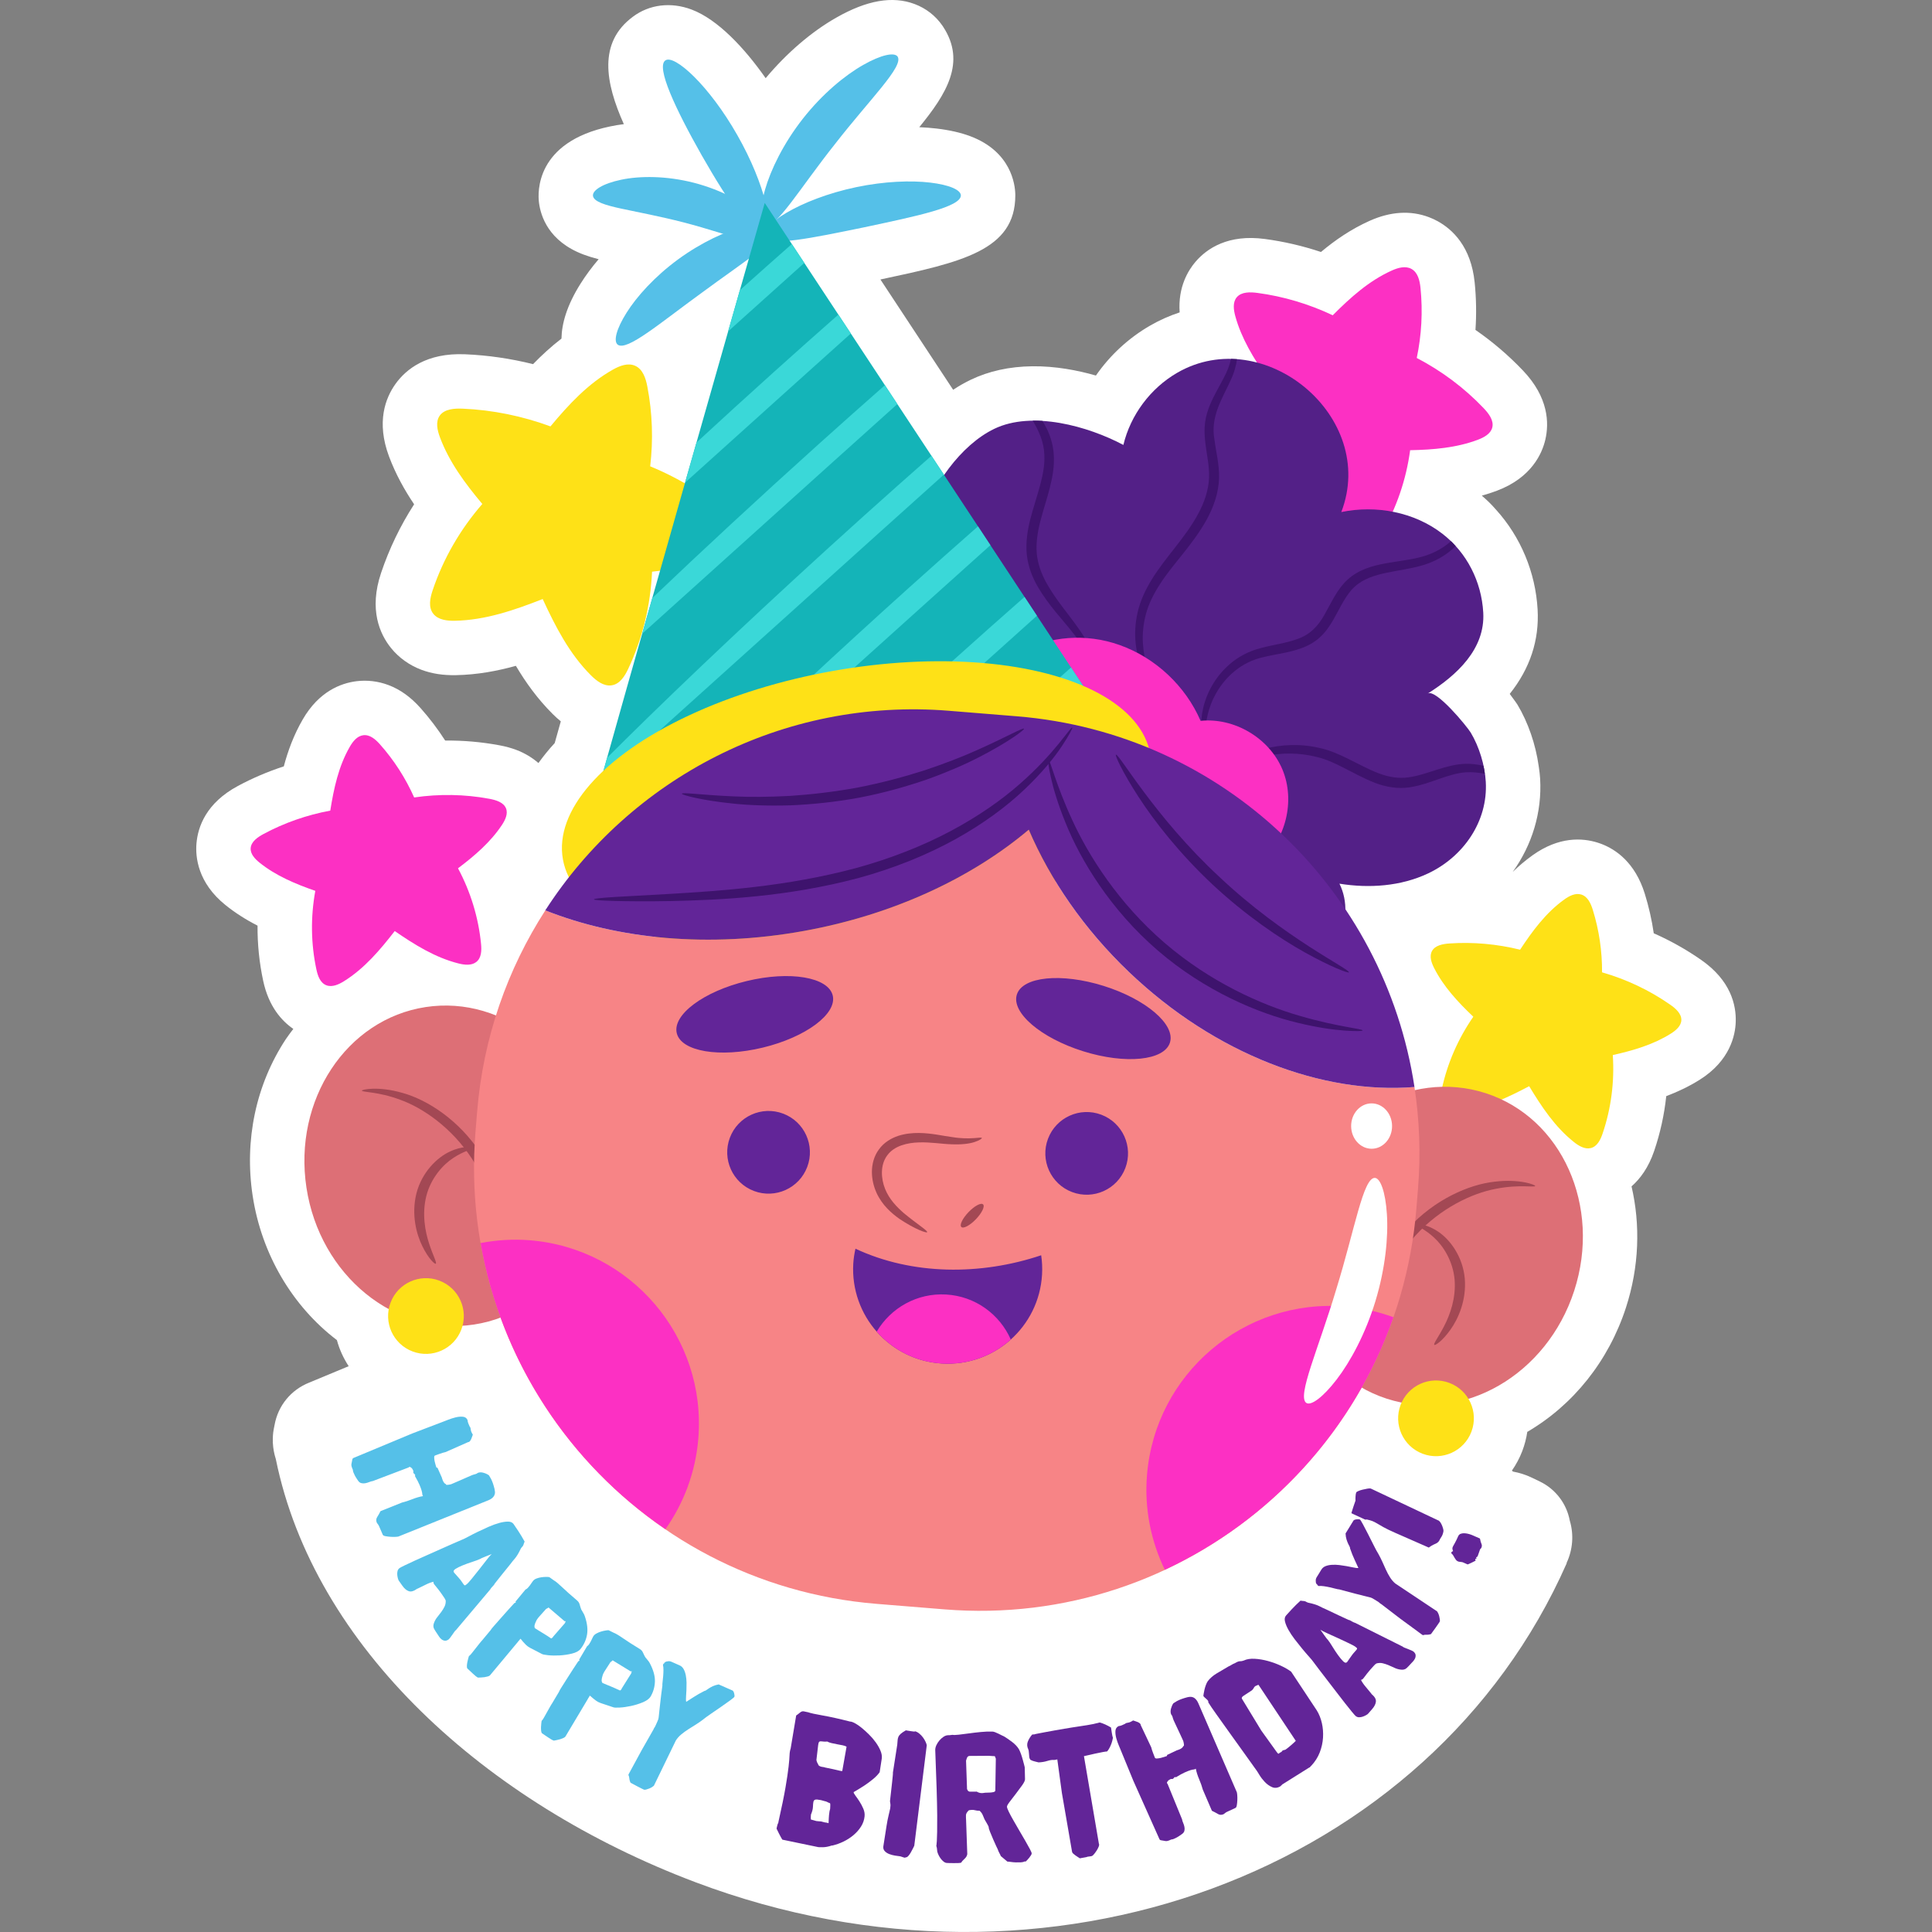 <?xml version="1.0" encoding="UTF-8"?>
<!-- Generator: Adobe Illustrator 25.2.1, SVG Export Plug-In . SVG Version: 6.00 Build 0)  -->
<svg xmlns="http://www.w3.org/2000/svg" xmlns:xlink="http://www.w3.org/1999/xlink" version="1.1" id="Capa_1" x="0px" y="0px" viewBox="0 0 512 512" style="enable-background:new 0 0 512 512;" xml:space="preserve" width="512" height="512">
<rect x="0" y="0" width="512" height="512" fill="#808080" stroke="none"/>
<g>
	<path style="fill:#FFFFFF;" d="M415.144,414.238c1.668-3.546,1.984-7.524,0.863-11.26c-0.838-4.497-3.761-8.338-7.891-10.34   l-1.909-0.924c-0.667-0.327-1.502-0.695-2.684-1.086c-0.841-0.28-1.703-0.482-2.569-0.646c-0.093-0.086-0.185-0.176-0.278-0.259   c1.098-1.593,2.043-3.324,2.757-5.213c0.624-1.651,1.061-3.342,1.314-5.047c12.142-7.088,21.563-18.785,26.158-32.968   c3.505-10.808,3.838-21.909,1.469-32.093c2.295-2.011,4.494-4.977,5.984-9.346c1.614-4.745,2.688-9.615,3.215-14.566   c2.948-1.115,5.961-2.521,8.851-4.335c8.075-5.065,9.458-11.823,9.563-15.374c0.139-4.467-1.333-10.934-9.128-16.371   c-3.936-2.747-8.157-5.118-12.596-7.076c-0.517-3.553-1.314-7.065-2.384-10.509c-2.576-8.275-7.7-11.743-11.545-13.195   c-0.272-0.103-0.724-0.257-1.002-0.343c-3.974-1.232-10.177-1.649-17.186,3.368c-1.917,1.376-3.659,2.86-5.262,4.414   c5.118-7.127,7.785-15.756,7.266-24.694c-0.053-0.961-0.179-1.952-0.322-2.94l-0.055-0.379c-0.81-5.814-2.814-11.611-5.638-16.324   c-0.021-0.037-0.771-1.169-2.042-2.838c5.371-6.735,7.85-14.215,7.388-22.372c-0.554-9.834-4.475-19.237-11.041-26.474l0,0.001   c-0.032-0.036-0.063-0.071-0.098-0.107l-0.205-0.228c-0.501-0.56-1.012-1.114-1.583-1.668c-0.606-0.582-1.227-1.148-1.862-1.693   c1.341-0.374,2.684-0.809,4.021-1.312c9.202-3.463,11.975-9.942,12.806-13.486c1.046-4.443,0.87-11.233-5.911-18.354   c-3.818-4.01-8.03-7.612-12.596-10.77c0.284-4.18,0.213-8.377-0.209-12.555c-0.962-9.512-5.871-14.093-9.826-16.264   c-0.732-0.401-1.499-0.754-2.281-1.05c-4.891-1.847-10.184-1.524-15.743,0.964c-4.92,2.21-9.124,5.104-12.885,8.253   c-4.872-1.622-9.865-2.78-14.882-3.447c-9.743-1.302-15.342,2.539-18.327,5.999c-1.951,2.262-4.723,6.726-4.239,13.458   c-2.715,0.891-5.341,2.063-7.836,3.502c-5.74,3.312-10.63,7.864-14.355,13.233c-4.833-1.387-10.728-2.529-16.903-2.454   c-6.022,0.072-11.503,1.278-16.3,3.587c-1.632,0.787-3.178,1.678-4.635,2.639l-19.27-29.228   c21.555-4.586,35.763-7.712,35.745-22.301c-0.001-0.097-0.002-0.195-0.003-0.292c-0.056-2.57-1.078-11.279-11.904-15.368   c-2.528-0.955-5.55-1.642-8.972-2.043c-1.468-0.173-2.997-0.29-4.571-0.353c7.128-8.729,12.508-17.202,6.321-26.632   c-0.065-0.1-0.132-0.201-0.201-0.299c-1.799-2.598-4.334-4.569-7.332-5.701c-5.861-2.213-12.671-1.031-20.795,3.604   c-6.541,3.714-13.111,9.355-18.701,16.037c-5.601-7.999-12.702-15.573-19.602-18.178c-5.528-2.088-11.237-1.372-15.603,1.908   c-9.182,6.818-7.341,17.372-2.379,28.45c-1.243,0.156-2.454,0.358-3.626,0.605c-19.857,4.131-19.195,17.545-18.867,20.152   c0.452,3.659,2.583,10.316,11.773,13.787c1.184,0.447,2.464,0.845,4.04,1.249c-1.808,2.124-3.415,4.292-4.777,6.457   c-3.67,5.812-5.004,10.653-5.071,14.583c-2.738,2.107-5.224,4.398-7.53,6.77c-5.911-1.476-11.927-2.351-17.975-2.613   c-10.293-0.446-15.72,4.013-18.468,7.841c-2.673,3.73-5.144,10.092-1.732,19.224c1.755,4.695,4.104,8.906,6.654,12.692   c-3.664,5.676-6.594,11.759-8.755,18.186c-3.266,9.717-0.359,16.198,2.66,19.931c2.064,2.548,4.831,4.528,8.002,5.727   c2.741,1.035,5.755,1.504,9.216,1.434c5.638-0.114,10.93-1.101,15.843-2.471c2.605,4.391,5.741,8.765,9.731,12.742   c0.718,0.717,1.443,1.374,2.175,1.974c-0.605,2.147-1.14,4.061-1.601,5.706l-0.014,0.05c-1.608,1.725-3.008,3.496-4.311,5.286   c-1.679-1.45-3.642-2.64-5.859-3.477c-1.364-0.515-2.833-0.916-4.49-1.225c-4.735-0.882-9.54-1.301-14.366-1.254   c-1.934-3.017-4.105-5.881-6.492-8.569c-2.62-2.948-5.413-4.955-8.536-6.134c-2.708-1.023-5.638-1.376-8.469-1.023   c-4.134,0.515-9.964,2.696-14.26,10.147c-2.363,4.092-3.907,8.279-5.008,12.424c-4.219,1.372-8.294,3.112-12.19,5.205   c-8.353,4.496-10.565,10.733-10.953,15.196c-0.305,3.558,0.294,10.417,7.707,16.368c2.506,2.014,5.282,3.799,8.476,5.434   c-0.037,4.929,0.467,9.838,1.509,14.687c1.46,6.753,4.872,10.556,7.975,12.685c-0.664,0.887-1.35,1.747-1.968,2.684   c-7.934,12.026-11.062,26.786-8.808,41.561c2.359,15.454,10.513,29.237,22.322,38.222c0.664,2.467,1.74,4.787,3.12,6.917   l-10.454,4.346c-4.838,1.922-8.254,6.103-9.177,11.191c-0.094,0.461-0.172,0.853-0.235,1.188c-0.211,1.124-0.264,2.26-0.225,3.396   c-0.01,0.017-0.019,0.031-0.029,0.048c0.009,0.059,0.023,0.117,0.032,0.176c0.07,1.432,0.329,2.862,0.783,4.274   c10.136,49.816,55.485,91.088,111.179,112.122c93.366,35.261,194.741-2.551,230.923-84.535   C415.179,414.256,415.162,414.247,415.144,414.238z"/>
	<g>
		<g>
			<g>
				<path style="fill:#FEE117;" d="M445.571,270.332c0.052-1.717-1.507-3.076-2.97-4.097c-5.465-3.815-11.602-6.71-18.041-8.557      c0.038-5.581-0.781-11.187-2.455-16.57c-0.515-1.658-1.332-3.515-3.045-4.046c-1.573-0.489-3.203,0.375-4.505,1.309      c-4.875,3.498-8.437,8.338-11.716,13.308c-6.105-1.504-12.436-2.08-18.676-1.653c-1.78,0.121-3.816,0.483-4.656,1.982      c-0.772,1.377-0.174,3.103,0.552,4.536c2.487,4.909,6.308,9.028,10.382,12.898c-4.005,5.78-6.865,12.308-8.344,19.15      c-0.362,1.675-0.555,3.661,0.707,4.908c1.159,1.145,3.038,1.141,4.66,0.927c6.358-0.84,12.165-3.612,17.78-6.576      c3.287,5.433,6.836,10.799,11.852,14.795c1.28,1.019,2.888,1.99,4.472,1.606c1.723-0.418,2.581-2.22,3.134-3.843      c2.267-6.657,3.176-13.759,2.706-20.808c5.42-1.212,10.746-2.774,15.352-5.666C444.121,273.082,445.523,271.91,445.571,270.332z      "/>
			</g>
			<g>
				<path style="fill:#FEE117;" d="M196.907,142.415c0.306-2.148-1.46-4.073-3.153-5.561c-6.325-5.556-13.624-10.053-21.448-13.275      c0.832-7.001,0.59-14.154-0.756-21.147c-0.414-2.153-1.179-4.6-3.255-5.508c-1.907-0.834-4.074,0.022-5.839,1.012      c-6.612,3.707-11.763,9.283-16.577,15.062c-7.453-2.745-15.321-4.356-23.215-4.697c-2.252-0.097-4.858,0.071-6.123,1.835      c-1.162,1.62-0.654,3.871,0.056,5.772c2.432,6.512,6.652,12.22,11.223,17.65c-5.84,6.695-10.346,14.488-13.163,22.871      c-0.69,2.052-1.211,4.519,0.198,6.26c1.295,1.6,3.654,1.859,5.72,1.818c8.101-0.162,15.78-2.827,23.245-5.759      c3.363,7.282,7.066,14.518,12.803,20.239c1.463,1.459,3.347,2.904,5.389,2.644c2.222-0.283,3.553-2.425,4.474-4.384      c3.781-8.039,5.919-16.827,6.318-25.743c6.975-0.761,13.88-1.973,20.069-4.958C194.702,145.664,196.626,144.389,196.907,142.415      z"/>
			</g>
			<g>
				<path style="fill:#FC30C3;" d="M395.478,113.251c0.436-1.853-0.957-3.674-2.32-5.106c-5.093-5.35-11.118-9.851-17.704-13.28      c1.275-6.053,1.624-12.323,0.995-18.538c-0.194-1.914-0.67-4.112-2.413-5.068c-1.601-0.878-3.562-0.299-5.182,0.427      c-6.068,2.722-11.006,7.191-15.665,11.864c-6.298-2.983-13.047-5.006-19.919-5.922c-1.96-0.261-4.251-0.318-5.494,1.124      c-1.143,1.325-0.875,3.332-0.403,5.049c1.616,5.881,4.855,11.199,8.425,16.303c-5.627,5.393-10.175,11.85-13.293,18.955      c-0.764,1.739-1.412,3.854-0.317,5.486c1.006,1.5,3.048,1.911,4.856,2.037c7.092,0.492,14.011-1.235,20.764-3.213      c2.369,6.627,5.038,13.24,9.603,18.688c1.164,1.389,2.697,2.799,4.502,2.732c1.964-0.074,3.294-1.841,4.253-3.481      c3.933-6.729,6.49-14.241,7.537-22.001c6.154-0.119,12.284-0.637,17.926-2.761C393.295,115.917,395.077,114.953,395.478,113.251      z"/>
			</g>
			<g>
				<path style="fill:#FC30C3;" d="M134.084,214.195c-0.66-1.583-2.638-2.178-4.389-2.505c-6.543-1.22-13.318-1.327-19.937-0.356      c-2.263-5.094-5.317-9.856-9.056-14.064c-1.152-1.296-2.66-2.649-4.437-2.427c-1.633,0.203-2.759,1.661-3.559,3.046      c-2.995,5.19-4.242,11.059-5.179,16.931c-6.173,1.145-12.17,3.229-17.672,6.187c-1.569,0.844-3.273,2.011-3.42,3.72      c-0.135,1.57,1.12,2.895,2.37,3.899c4.284,3.442,9.456,5.616,14.756,7.459c-1.264,6.908-1.177,14.024,0.295,20.858      c0.36,1.673,1.003,3.559,2.664,4.174c1.526,0.564,3.234-0.213,4.621-1.076c5.439-3.383,9.58-8.295,13.468-13.304      c5.227,3.589,10.666,7.01,16.876,8.58c1.584,0.4,3.447,0.621,4.729-0.38c1.396-1.09,1.434-3.083,1.269-4.787      c-0.679-6.99-2.776-13.825-6.106-20.045c4.432-3.335,8.634-6.948,11.634-11.476C133.897,217.293,134.69,215.649,134.084,214.195      z"/>
			</g>
		</g>
		<g>
			<path style="fill:#532087;" d="M261.109,183.402c-14.404-9.365-21.604-28.543-16.923-45.073     c2.658-9.383,10.371-20.377,19.3-24.681c10.123-4.879,24.883-0.684,34.221,4.264c1.905-7.956,7.195-15.042,14.281-19.131     c22.994-13.266,53.177,11.687,43.47,36.92c9.224-1.907,19.328-0.018,26.783,5.739c6.528,5.041,10.377,12.714,10.837,20.895     c0.545,9.664-6.988,16.591-14.725,21.472c2.168-1.368,10.464,8.765,11.409,10.343c2.253,3.758,3.731,8.634,3.986,13.028     c0.609,10.522-5.956,19.882-15.292,24.288c-7.236,3.415-15.588,3.988-23.488,2.718c2.314,4.652,2.052,10.489-0.669,14.916     c-2.721,4.427-7.811,7.296-13.007,7.331"/>
		</g>
		<g>
			<g>
				<path style="fill:#3E136D;" d="M324.343,100.07c-1.081,2.139-2.502,4.425-3.674,7.191c-0.568,1.387-1.067,2.907-1.293,4.556      c-0.22,1.645-0.19,3.341-0.007,5.001c0.337,3.33,1.183,6.614,1.036,9.873c-0.138,3.262-1.27,6.584-3.003,9.723      c-3.474,6.311-8.637,11.367-12.107,17.058c-1.756,2.818-3.113,5.772-3.792,8.721c-0.68,2.936-0.812,5.761-0.538,8.283      c0.537,5.065,2.356,8.858,3.929,11.15c1.585,2.314,2.813,3.283,2.921,3.18c0.17-0.144-0.772-1.342-2.013-3.717      c-1.236-2.355-2.665-6.041-2.926-10.758c-0.139-2.348,0.099-4.938,0.805-7.581c0.702-2.64,2.008-5.312,3.723-7.939      c3.359-5.308,8.599-10.296,12.376-17.095c1.864-3.375,3.158-7.132,3.279-10.923c0.109-3.806-0.849-7.17-1.209-10.255      c-1.166-6.202,2.205-11.104,4.221-15.637c0.951-1.967,1.499-3.909,1.756-5.711c-0.529-0.04-1.061-0.052-1.593-0.063      C325.878,96.681,325.279,98.352,324.343,100.07z"/>
			</g>
			<g>
				<path style="fill:#3E136D;" d="M276.762,120.56c0.284,5.137-2.054,10.697-3.688,16.905c-0.801,3.119-1.288,6.385-0.953,9.575      c0.346,3.191,1.524,6.086,2.945,8.536c2.902,4.906,6.366,8.462,8.899,11.666c2.58,3.168,4.331,5.929,5.298,7.976      c0.521,1.01,0.826,1.836,1.056,2.396c0.242,0.557,0.414,0.847,0.506,0.828c0.092-0.019,0.098-0.346,0.023-0.964      c-0.063-0.622-0.215-1.532-0.605-2.652c-0.7-2.265-2.305-5.352-4.752-8.745c-2.395-3.411-5.694-7.13-8.243-11.723      c-1.254-2.295-2.219-4.85-2.484-7.591c-0.254-2.741,0.173-5.66,0.938-8.634c1.523-5.919,3.985-11.78,3.555-17.716      c-0.185-2.928-1.15-5.651-2.394-7.838c-0.2-0.359-0.407-0.693-0.614-1.033c-0.859-0.052-1.711-0.066-2.558-0.056      C275.262,114.127,276.664,117.096,276.762,120.56z"/>
			</g>
			<g>
				<path style="fill:#3E136D;" d="M388.44,202.415c-2.499,0.057-5.034,0.735-7.537,1.53c-2.504,0.789-5.038,1.699-7.651,2.06      c-2.594,0.376-5.261-0.069-7.939-1.089c-5.313-2.054-10.24-5.581-15.673-6.71c-5.315-1.24-10.298-0.819-14.22,0.167      c-3.951,0.993-6.87,2.582-8.715,3.853c-1.857,1.274-2.669,2.238-2.578,2.352c0.267,0.448,4.136-2.873,11.706-4.333      c3.736-0.694,8.372-0.879,13.21,0.387c4.869,1.111,9.445,4.505,15.315,6.823c2.92,1.131,6.224,1.675,9.26,1.182      c3.01-0.462,5.633-1.487,8.068-2.319c2.429-0.844,4.709-1.519,6.853-1.655c1.703-0.117,3.366,0.11,4.947,0.391      c-0.099-0.707-0.214-1.405-0.368-2.118C391.695,202.624,390.147,202.376,388.44,202.415z"/>
			</g>
			<g>
				<path style="fill:#3E136D;" d="M384.538,143.428c0.431,0.417,0.816,0.871,1.217,1.312"/>
			</g>
			<g>
				<path style="fill:#3E136D;" d="M375.911,147.777c-2.676,0.654-5.683,0.958-8.915,1.554c-3.18,0.602-6.84,1.558-9.774,4.185      c-2.92,2.644-4.406,6.232-6.182,9.308c-1.731,3.17-4.005,5.426-7.136,6.486c-3.056,1.146-6.427,1.536-9.627,2.4      c-3.241,0.779-6.251,2.402-8.486,4.388c-2.277,1.981-3.939,4.279-5.091,6.529c-2.325,4.538-2.592,8.785-2.282,11.535      c0.34,2.784,1.081,4.171,1.204,4.125c0.232-0.062-0.147-1.534-0.15-4.179c0.021-2.62,0.572-6.516,2.913-10.565      c2.29-3.996,6.487-8.134,12.512-9.412c3.006-0.758,6.408-1.069,9.933-2.33c1.751-0.623,3.524-1.577,5.003-2.951      c1.497-1.354,2.594-3.019,3.556-4.67c1.877-3.316,3.289-6.58,5.613-8.691c2.309-2.13,5.435-3.071,8.483-3.707      c3.066-0.638,6.139-1.031,8.991-1.828c2.868-0.757,5.444-2.075,7.444-3.618c0.672-0.517,1.269-1.053,1.834-1.595      c-0.401-0.441-0.786-0.895-1.217-1.312c-0.543,0.463-1.112,0.92-1.742,1.354C380.878,146.101,378.591,147.161,375.911,147.777z"/>
			</g>
		</g>
		<g>
			<g>
				<g>
					<path style="fill:#55C0E8;" d="M202.657,62.395c2.737-1.123,0.257-13.407-7.243-26.557       c-7.465-13.17-16.751-21.585-19.116-19.807c-2.434,1.807,2.595,12.642,9.686,25.168       C193.122,53.699,199.859,63.563,202.657,62.395z"/>
				</g>
			</g>
			<g>
				<g>
					<path style="fill:#55C0E8;" d="M237.874,14.991c-0.831-1.202-4.349-0.503-9.148,2.235c-4.784,2.716-10.743,7.605-15.946,14.212       c-5.191,6.616-8.535,13.56-10.045,18.85c-1.527,5.31-1.376,8.893-0.012,9.417c2.907,1.036,9.238-9.823,18.584-21.564       C230.51,26.287,239.567,17.572,237.874,14.991z"/>
				</g>
			</g>
			<g>
				<g>
					<path style="fill:#55C0E8;" d="M254.638,51.785c-0.032-1.477-3.1-2.806-8.148-3.398c-5.035-0.596-12.047-0.362-19.568,1.207       c-7.519,1.578-14.036,4.175-18.41,6.739c-4.388,2.566-6.665,5.013-6.103,6.38c1.22,2.8,12.81,0.361,26.735-2.502       C243.048,57.252,254.643,54.839,254.638,51.785z"/>
				</g>
			</g>
			<g>
				<g>
					<path style="fill:#55C0E8;" d="M205.77,64.499c0.862-1.173-0.671-4.084-4.473-7.368c-3.769-3.276-9.909-6.744-17.316-8.673       c-7.411-1.913-14.462-1.865-19.348-0.833c-4.918,1.024-7.672,2.822-7.489,4.267c0.187,1.523,3.142,2.454,7.523,3.404       c4.399,0.941,10.247,2.032,16.591,3.663c6.338,1.657,11.979,3.545,16.282,4.86C201.832,65.117,204.867,65.74,205.77,64.499z"/>
				</g>
			</g>
			<g>
				<g>
					<path style="fill:#55C0E8;" d="M206.096,60.27c-0.533-1.369-3.865-1.588-8.791-0.294c-4.909,1.28-11.355,4.195-17.591,8.754       c-6.229,4.569-10.955,9.833-13.657,14.126c-2.72,4.305-3.518,7.548-2.374,8.469c2.439,1.866,11.221-5.721,22.439-13.844       C197.254,69.24,207.139,63.159,206.096,60.27z"/>
				</g>
			</g>
		</g>
		<g>
			<path style="fill:#FC30C3;" d="M253.823,193.235c5.004-18.719,24.951-28.681,42.894-22.294     c9.493,3.379,17.456,10.837,21.449,20.089c8.956-0.916,18.198,4.571,21.681,12.872c3.483,8.302,0.924,18.741-6.004,24.489"/>
		</g>
		<g>
			<path style="fill:#14B4B8;" d="M159.001,207.708c0.614-3.038,43.661-153.927,43.661-153.927l87.463,132.642L159.001,207.708z"/>
		</g>
		<g>
			<g>
				<path style="fill:#3AD8D8;" d="M213.146,69.681l-3.303-5.009c-4.504,3.969-9.105,8.056-13.778,12.244      c-0.964,3.382-2.007,7.041-3.11,10.914c1.451-1.306,2.881-2.594,4.348-3.916C202.713,79.054,207.986,74.317,213.146,69.681z"/>
			</g>
			<g>
				<path style="fill:#3AD8D8;" d="M225.477,88.38l-3.3-5.004c-5.55,4.888-11.245,9.951-17.045,15.167      c-7.118,6.403-13.991,12.674-20.563,18.739c-1,3.514-2.01,7.065-3.023,10.626c8.777-7.904,18.01-16.219,27.623-24.877      C214.739,98.027,220.17,93.147,225.477,88.38z"/>
			</g>
			<g>
				<path style="fill:#3AD8D8;" d="M237.807,107.08l-3.296-5c-5.697,5.015-11.551,10.217-17.514,15.58      c-16.254,14.623-31.28,28.583-44.147,40.843c-0.919,3.236-1.815,6.397-2.682,9.454c15.065-13.567,32.281-29.071,50.867-45.808      C226.765,116.999,232.355,111.977,237.807,107.08z"/>
			</g>
			<g>
				<path style="fill:#3AD8D8;" d="M232.898,141.266c5.893-5.295,11.643-10.46,17.239-15.487l-3.293-4.995      c-5.844,5.141-11.856,10.484-17.982,15.993c-25.161,22.637-47.414,43.709-63.198,59.294c-1.671,1.649-3.252,3.221-4.775,4.741      c-1.128,4.038-1.808,6.511-1.885,6.888c2.905-2.563,6.098-5.402,9.582-8.518C186.47,183.077,208.52,163.22,232.898,141.266z"/>
			</g>
			<g>
				<path style="fill:#3AD8D8;" d="M262.467,144.478l-3.29-4.99c-5.99,5.266-12.162,10.751-18.451,16.406      c-18.903,17.008-36.164,33.131-50.275,46.708l9.064-1.471c13.684-12.323,28.925-26.049,45.248-40.748      C250.817,154.943,256.727,149.634,262.467,144.478z"/>
			</g>
			<g>
				<path style="fill:#3AD8D8;" d="M274.796,163.178l-3.286-4.983c-6.137,5.393-12.466,11.013-18.921,16.818      c-8.12,7.305-15.93,14.443-23.325,21.29l10.618-1.723c5.441-4.901,11.021-9.926,16.743-15.079      C262.847,173.913,268.91,168.465,274.796,163.178z"/>
			</g>
			<g>
				<path style="fill:#3AD8D8;" d="M269.275,189.808l11.013-1.788c2.3-2.066,4.591-4.124,6.839-6.144l-3.282-4.977      C279.094,181.072,274.229,185.379,269.275,189.808z"/>
			</g>
		</g>
		<g>
			
				<ellipse transform="matrix(0.984 -0.176 0.176 0.984 -34.135 43.387)" style="fill:#FEE117;" cx="227.156" cy="213.836" rx="79.109" ry="36.571"/>
		</g>
		<g>
			<g>
				<path style="fill:#DD6F76;" d="M157.204,303.152c3.545,23.232-10.594,44.66-31.578,47.862s-40.869-13.037-44.413-36.269      c-3.544-23.232,10.594-44.66,31.578-47.862C133.776,263.681,153.661,279.92,157.204,303.152z"/>
			</g>
			<g>
				<path style="fill:#DD6F76;" d="M344.065,318.336c-7.249,22.355,3.244,45.785,23.436,52.332      c20.192,6.547,42.437-6.267,49.686-28.622c7.249-22.355-3.244-45.785-23.436-52.332      C373.559,283.167,351.314,295.981,344.065,318.336z"/>
			</g>
		</g>
		<g>
			<g>
				<g>
					<g>
						<path style="fill:#A34854;" d="M406.841,314.282c0.112-0.228-3.95-1.942-10.776-1.12c-6.74,0.736-15.889,4.68-22.938,12.419        c-7.003,7.734-10.538,16.6-12.462,22.925c-1.911,6.397-2.398,10.492-2.074,10.568c0.402,0.102,1.552-3.833,3.887-9.943        c2.347-6.06,6.046-14.438,12.652-21.721c6.606-7.244,14.981-11.189,21.243-12.355        C402.692,313.799,406.769,314.769,406.841,314.282z"/>
					</g>
				</g>
				<g>
					<g>
						<path style="fill:#A34854;" d="M380.112,356.397c0.229,0.238,2.126-1.009,4.238-3.969c2.079-2.893,4.307-7.814,3.834-13.582        c-0.516-5.804-3.881-10.296-6.925-12.353c-3.094-2.142-5.523-2.153-5.558-1.855c-0.13,0.418,1.952,1.105,4.354,3.348        c2.391,2.172,4.991,6.188,5.427,11.094c0.412,4.941-1.233,9.404-2.771,12.352C381.165,354.42,379.81,356.114,380.112,356.397z        "/>
					</g>
				</g>
			</g>
			<g>
				<g>
					<g>
						<path style="fill:#A34854;" d="M95.907,289.015c-0.008,0.493,4.173,0.193,10.207,2.453c5.992,2.162,13.619,7.408,18.97,15.623        c5.342,8.254,7.641,17.119,8.979,23.479c1.317,6.408,1.817,10.476,2.23,10.44c0.332-0.023,0.513-4.143-0.34-10.764        c-0.878-6.553-2.935-15.874-8.597-24.636c-5.707-8.776-14.099-14.145-20.632-15.96        C100.119,287.736,95.834,288.772,95.907,289.015z"/>
					</g>
				</g>
				<g>
					<g>
						<path style="fill:#A34854;" d="M115.486,334.893c0.344-0.231-0.721-2.121-1.763-5.319c-1.042-3.158-1.945-7.827-0.74-12.637        c1.222-4.771,4.436-8.315,7.147-10.072c2.733-1.826,4.898-2.167,4.837-2.6c0.014-0.3-2.385-0.681-5.784,0.933        c-3.336,1.539-7.382,5.428-8.828,11.073c-1.398,5.616,0.006,10.831,1.591,14.022        C113.551,333.555,115.222,335.091,115.486,334.893z"/>
					</g>
				</g>
			</g>
		</g>
		<g>
			<g>
				<path style="fill:#F78486;" d="M375.365,320.214l0.431-5.301c0.744-9.156,0.37-18.139-0.946-26.844      c-24.267,1.985-52.747-8.586-75.684-30.498c-11.915-11.383-20.824-24.402-26.534-37.695      c-15.088,12.73-35.794,22.522-59.58,26.835c-25.222,4.574-49.37,2.172-68.534-5.451c-10.017,15.534-16.474,33.679-18.076,53.391      l-0.431,5.301c-5.192,63.89,42.393,119.892,106.283,125.084l17.986,1.461C314.171,431.688,370.173,384.104,375.365,320.214z"/>
			</g>
		</g>
		<g>
			<g>
				<path style="fill:#622598;" d="M220.681,263.812c1.177,4.871-7.121,11.056-18.534,13.814      c-11.413,2.758-21.62,1.045-22.797-3.826c-1.177-4.871,7.121-11.056,18.534-13.814      C209.298,257.228,219.504,258.941,220.681,263.812z"/>
			</g>
			<g>
				<path style="fill:#622598;" d="M269.474,263.576c-1.499,4.782,6.369,11.506,17.573,15.018c11.204,3.511,21.502,2.482,23.001-2.3      c1.499-4.782-6.369-11.506-17.573-15.017C281.27,257.763,270.973,258.793,269.474,263.576z"/>
			</g>
		</g>
		<g>
			<g>
				<path style="fill:#FC30C3;" d="M369.28,349.08c-4.026-1.468-8.289-2.474-12.767-2.838c-26.84-2.181-50.366,17.809-52.547,44.649      c-0.73,8.977,1.066,17.557,4.723,25.118C336.692,402.932,358.869,378.963,369.28,349.08z"/>
			</g>
			<g>
				<path style="fill:#FC30C3;" d="M140.414,328.681c-4.478-0.364-8.848-0.059-13.058,0.74c5.45,31.172,23.466,58.406,48.989,75.834      c4.83-6.871,7.988-15.049,8.717-24.026C187.245,354.389,167.254,330.862,140.414,328.681z"/>
			</g>
		</g>
		<g>
			<path style="fill:#FEE117;" d="M389.942,379.416c-1.958,5.184-7.748,7.8-12.932,5.842c-5.184-1.958-7.8-7.748-5.842-12.932     c1.958-5.184,7.748-7.8,12.932-5.842C389.284,368.442,391.9,374.232,389.942,379.416z"/>
		</g>
		<g>
			<path style="fill:#FEE117;" d="M122.271,352.309c-1.958,5.185-7.748,7.8-12.932,5.842c-5.184-1.958-7.8-7.748-5.842-12.932     c1.958-5.184,7.748-7.8,12.932-5.842C121.613,341.335,124.228,347.125,122.271,352.309z"/>
		</g>
		<g>
			<g>
				<path style="fill:#A34854;" d="M245.695,326.551c0.237-0.374-2.466-2.005-6.189-5.071c-1.79-1.564-3.838-3.634-4.939-6.386      c-1.098-2.712-1.35-6.356,0.558-8.904c1.886-2.596,5.399-3.359,8.457-3.444c3.095-0.096,6.041,0.432,8.585,0.501      c2.54,0.116,4.666-0.124,6.047-0.583c1.389-0.441,2.041-0.937,1.977-1.093c-0.149-0.36-3.037,0.568-7.853-0.234      c-2.408-0.294-5.294-1.038-8.783-1.089c-1.727-0.011-3.589,0.15-5.485,0.755c-1.871,0.618-3.821,1.754-5.126,3.576      c-1.348,1.797-1.875,3.983-1.882,5.975c0.002,2.01,0.48,3.879,1.206,5.519c1.522,3.334,3.996,5.435,6.061,6.921      C242.599,325.847,245.538,326.808,245.695,326.551z"/>
			</g>
		</g>
		<g>
			<g>
				<path style="fill:#A34854;" d="M254.769,325.163c0.54,0.519,2.266-0.401,3.855-2.055c1.589-1.654,2.44-3.415,1.9-3.934      c-0.54-0.519-2.266,0.401-3.855,2.055C255.079,322.883,254.229,324.644,254.769,325.163z"/>
			</g>
		</g>
		<g>
			<g>
				<path style="fill:#622598;" d="M226.705,330.92c-0.283,1.284-0.498,2.595-0.578,3.949c-0.812,13.814,9.728,25.67,23.542,26.482      c13.814,0.812,25.67-9.728,26.482-23.542c0.103-1.755,0.019-3.477-0.228-5.151C259.868,338.041,241.742,337.959,226.705,330.92z      "/>
			</g>
			<g>
				<path style="fill:#FC30C3;" d="M232.341,352.895c4.264,4.841,10.38,8.047,17.329,8.456c6.949,0.408,13.398-2.059,18.2-6.367      c-2.929-6.649-9.373-11.469-17.124-11.925C242.993,342.603,236.028,346.635,232.341,352.895z"/>
			</g>
		</g>
		<g>
			<path style="fill:#622598;" d="M213.927,309.245c-2.138,5.661-8.46,8.517-14.122,6.379c-5.661-2.138-8.517-8.46-6.379-14.122     c2.138-5.661,8.461-8.517,14.122-6.379C213.209,297.261,216.065,303.583,213.927,309.245z"/>
		</g>
		<g>
			<path style="fill:#622598;" d="M298.232,309.529c-2.138,5.661-8.46,8.517-14.122,6.379c-5.661-2.138-8.518-8.46-6.379-14.122     c2.138-5.661,8.461-8.517,14.122-6.379C297.514,297.546,300.37,303.868,298.232,309.529z"/>
		</g>
		<g>
			<path style="fill:#622598;" d="M374.85,288.068c-7.869-52.043-50.603-93.791-105.337-98.239l-17.986-1.462     c-44.18-3.59-84.576,18.065-107.02,52.888c19.165,7.626,43.318,10.03,68.545,5.455c23.786-4.313,44.493-14.105,59.58-26.835     c5.71,13.293,14.619,26.313,26.534,37.695C322.104,279.482,350.583,290.053,374.85,288.068z"/>
		</g>
		<g>
			<path style="fill:#55C0E8;" d="M109.282,379.872l8.578-3.272c0.092-0.033,0.415-0.159,0.963-0.375     c0.551-0.218,1.163-0.413,1.836-0.586c0.671-0.175,1.311-0.24,1.922-0.2c0.611,0.04,1.041,0.313,1.293,0.817     c0.046,0.124,0.073,0.27,0.082,0.443c0.01,0.17,0.183,0.633,0.528,1.383c0.136,0.09,0.227,0.328,0.26,0.717     c0.036,0.389,0.222,0.857,0.561,1.399c-0.058,0.127-0.12,0.298-0.181,0.514c-0.063,0.216-0.149,0.436-0.257,0.667     c-0.108,0.232-0.231,0.428-0.366,0.581c-0.138,0.155-0.292,0.228-0.471,0.224l-5.97,2.639c-0.168,0.023-0.399,0.082-0.7,0.175     c-0.3,0.092-0.588,0.187-0.867,0.29c-0.277,0.099-0.534,0.193-0.763,0.276c-0.232,0.083-0.379,0.136-0.441,0.159     c-0.155,0.056-0.23,0.24-0.222,0.552c0.008,0.312,0.052,0.646,0.128,1.004c0.079,0.358,0.164,0.69,0.261,1.006     c0.097,0.316,0.158,0.503,0.18,0.566c0.032,0.092,0.089,0.125,0.167,0.098c0.076-0.029,0.126-0.013,0.149,0.049l1.146,2.578     c0.01,0.028,0.035,0.125,0.077,0.287c0.04,0.161,0.104,0.338,0.195,0.533c0.086,0.195,0.196,0.381,0.332,0.561     c0.136,0.179,0.303,0.301,0.502,0.37c-0.088,0.138,0.036,0.197,0.379,0.177c0.345-0.019,0.623-0.067,0.841-0.146     c-0.144,0.087,0.05,0.016,0.579-0.211c0.529-0.228,1.159-0.498,1.881-0.813c0.728-0.318,1.422-0.621,2.087-0.916     c0.662-0.293,1.039-0.454,1.132-0.489c0.371-0.136,0.663-0.222,0.875-0.264s0.439-0.161,0.685-0.354     c0.466-0.169,0.982-0.166,1.553,0.013c0.572,0.177,1.028,0.395,1.369,0.659c0.173,0.285,0.359,0.605,0.556,0.954     c0.35,0.677,0.661,1.578,0.93,2.708c0.115,0.513,0.138,0.938,0.065,1.26c-0.076,0.325-0.221,0.604-0.431,0.84     c-0.215,0.234-0.458,0.428-0.735,0.581c-0.279,0.152-0.553,0.279-0.833,0.379l-23.537,9.488     c-0.093,0.036-0.344,0.066-0.755,0.091c-0.409,0.026-0.858,0.021-1.342-0.014c-0.484-0.034-0.932-0.089-1.346-0.166     c-0.414-0.078-0.652-0.209-0.722-0.394l-0.963-2.224c-0.058-0.153-0.152-0.321-0.288-0.5c-0.136-0.179-0.238-0.324-0.315-0.436     c-0.233-0.543-0.206-1.044,0.085-1.499s0.589-0.986,0.895-1.586l5.685-2.273c0.867-0.208,1.792-0.509,2.769-0.9     c0.979-0.39,1.912-0.658,2.806-0.808c-0.12-0.133-0.185-0.309-0.195-0.533c-0.011-0.224-0.069-0.527-0.172-0.908     c-0.102-0.384-0.287-0.884-0.548-1.508c-0.26-0.622-0.667-1.411-1.225-2.362c0.098-0.212,0.078-0.37-0.065-0.475     s-0.261-0.23-0.346-0.373c-0.046-0.124-0.05-0.236-0.018-0.335c0.035-0.1,0.007-0.224-0.078-0.366     c-0.034-0.093-0.093-0.204-0.174-0.331c-0.08-0.128-0.185-0.241-0.305-0.337c-0.124-0.096-0.244-0.166-0.365-0.207     c-0.119-0.045-0.225,0.003-0.315,0.14l-9.504,3.609c-0.302,0.035-0.626,0.129-0.976,0.274c-0.351,0.144-0.707,0.248-1.07,0.309     c-0.363,0.061-0.708,0.048-1.037-0.043c-0.332-0.09-0.616-0.32-0.853-0.688c-0.371-0.533-0.641-0.968-0.818-1.306     c-0.173-0.339-0.301-0.616-0.381-0.833c-0.078-0.216-0.12-0.384-0.129-0.503c-0.009-0.12-0.019-0.195-0.03-0.227     c-0.308-0.658-0.433-1.146-0.374-1.465c0.061-0.317,0.14-0.725,0.24-1.215c0.027-0.22,0.147-0.368,0.365-0.447L109.282,379.872z"/>
			<path style="fill:#55C0E8;" d="M105.913,415.54c0.162-0.115,0.606-0.351,1.343-0.705c0.733-0.359,1.619-0.775,2.656-1.243     c1.036-0.473,2.17-0.979,3.397-1.522c1.224-0.546,2.421-1.078,3.582-1.596c1.165-0.52,2.239-0.997,3.221-1.43     c0.985-0.432,1.754-0.765,2.315-1.001c0.379-0.145,0.932-0.415,1.662-0.808c0.727-0.398,1.549-0.814,2.464-1.26     c0.915-0.444,1.87-0.888,2.866-1.328c0.996-0.443,1.943-0.787,2.835-1.036c0.889-0.246,1.68-0.371,2.365-0.37     c0.683-0.002,1.179,0.213,1.482,0.645c0.265,0.377,0.687,1.005,1.27,1.881c0.58,0.879,1.135,1.816,1.675,2.801l-0.092,0.128     c-0.101,0.315-0.183,0.554-0.246,0.72c-0.065,0.166-0.142,0.301-0.23,0.404c-0.09,0.102-0.169,0.189-0.24,0.26     c-0.07,0.07-0.142,0.172-0.212,0.301c-0.561,1.199-1.093,2.088-1.592,2.661c-0.498,0.576-0.86,1.023-1.08,1.339     c-1.14,1.408-2.009,2.484-2.608,3.231c-0.602,0.748-1.038,1.297-1.311,1.65c-0.328,0.392-0.486,0.626-0.475,0.699     c-0.178,0.206-0.359,0.405-0.547,0.596c-0.185,0.19-0.345,0.394-0.476,0.607c0.055-0.037,0.053-0.025-0.003,0.035     c-0.059,0.061-0.075,0.082-0.049,0.062l-9.075,10.758c-0.071,0.012-0.194,0.139-0.365,0.38c-0.171,0.242-0.351,0.5-0.54,0.776     c-0.19,0.272-0.385,0.541-0.581,0.802c-0.199,0.262-0.353,0.429-0.459,0.507c-0.375,0.263-0.726,0.368-1.045,0.312     c-0.322-0.055-0.605-0.185-0.853-0.393s-0.453-0.445-0.621-0.708c-0.168-0.265-0.299-0.463-0.392-0.598     c-0.303-0.431-0.602-0.896-0.892-1.394c-0.291-0.498-0.286-1.098,0.026-1.801c0.207-0.508,0.488-0.98,0.844-1.411     c0.358-0.437,0.701-0.88,1.028-1.331c0.323-0.452,0.603-0.909,0.837-1.378c0.235-0.466,0.343-0.996,0.327-1.588     c-0.039-0.053-0.064-0.117-0.073-0.189c-0.014-0.073-0.106-0.251-0.282-0.529c-0.175-0.279-0.467-0.706-0.877-1.284     c-0.405-0.577-1.029-1.373-1.87-2.392c-0.057-0.082-0.103-0.191-0.137-0.326c-0.036-0.136-0.037-0.236-0.002-0.301     c-0.691,0.165-1.398,0.434-2.122,0.806c-0.723,0.367-1.422,0.71-2.085,1.02l-0.11,0.018l-0.203,0.141     c-0.779,0.549-1.464,0.718-2.053,0.512c-0.591-0.208-1.151-0.688-1.682-1.439l-0.939-1.332c-0.076-0.106-0.153-0.304-0.236-0.59     c-0.08-0.285-0.138-0.596-0.174-0.93c-0.037-0.337-0.014-0.678,0.067-1.016C105.427,416.022,105.616,415.747,105.913,415.54z      M120.304,416.672c-0.067-0.034-0.012,0.039,0.155,0.223c0.17,0.183,0.362,0.398,0.579,0.649c0.218,0.247,0.43,0.491,0.637,0.726     c0.204,0.237,0.337,0.395,0.395,0.475l0.825,1.171c0.114,0.162,0.243,0.23,0.388,0.208l0.365-0.256     c0.241-0.169,0.676-0.638,1.305-1.403c0.625-0.767,1.293-1.604,2.004-2.505c0.713-0.906,1.377-1.758,2-2.561     c0.621-0.799,1.07-1.32,1.347-1.554c-0.73,0.277-1.284,0.494-1.653,0.654c-0.369,0.158-0.648,0.276-0.838,0.349     c-0.19,0.073-0.307,0.124-0.347,0.154c-0.039,0.028-0.087,0.06-0.14,0.099c-0.514,0.242-1.214,0.506-2.101,0.79     c-0.887,0.282-1.728,0.587-2.527,0.909c-0.8,0.325-1.45,0.64-1.952,0.955S120.093,416.378,120.304,416.672z"/>
			<path style="fill:#55C0E8;" d="M124.262,438.904c0.275-0.195,0.583-0.528,0.929-0.994c0.343-0.465,0.963-1.247,1.856-2.351     c0.334-0.408,0.518-0.627,0.552-0.664c0.033-0.034,0.09-0.095,0.169-0.181c0.078-0.083,0.257-0.298,0.535-0.646     c0.281-0.347,0.843-1.026,1.694-2.031c0.109-0.214,0.428-0.614,0.953-1.201c0.526-0.589,1.111-1.251,1.747-1.981     c0.637-0.733,1.288-1.466,1.95-2.196c0.661-0.735,1.205-1.328,1.63-1.786c0.068-0.072,0.165-0.117,0.295-0.132     c0.126-0.014,0.139-0.115,0.041-0.299l2.647-3.198c0.207-0.078,0.413-0.22,0.614-0.439c0.203-0.216,0.392-0.445,0.57-0.684     c0.178-0.239,0.333-0.465,0.466-0.68c0.132-0.213,0.244-0.366,0.334-0.461c0.222-0.288,0.54-0.511,0.954-0.665     c0.414-0.154,0.84-0.261,1.282-0.325c0.44-0.06,0.851-0.092,1.236-0.095c0.381,0,0.667,0.02,0.858,0.06l1.216,0.865     c0.473,0.261,1.205,0.867,2.192,1.812c0.984,0.941,2.306,2.117,3.961,3.526c0.334,0.269,0.564,0.629,0.683,1.077     c0.121,0.45,0.257,0.881,0.41,1.293c0.075,0.162,0.237,0.436,0.482,0.823c0.247,0.388,0.409,0.73,0.489,1.031     c0.623,1.841,0.807,3.461,0.554,4.868c-0.256,1.406-0.841,2.671-1.755,3.795c-0.447,0.529-1.198,0.923-2.248,1.178     c-1.048,0.258-2.132,0.415-3.248,0.479c-1.115,0.061-2.133,0.042-3.055-0.054c-0.922-0.096-1.479-0.21-1.67-0.344l-3.093-1.603     c-0.45-0.24-0.827-0.512-1.126-0.816c-0.302-0.305-0.55-0.568-0.745-0.795c-0.193-0.225-0.351-0.42-0.474-0.578     c-0.12-0.159-0.216-0.226-0.283-0.199c-0.089,0.189-0.187,0.332-0.301,0.43c-0.114,0.097-0.213,0.217-0.303,0.359l-7.407,8.878     c-0.113,0.121-0.307,0.219-0.584,0.298s-0.572,0.143-0.885,0.19c-0.311,0.046-0.63,0.074-0.957,0.085     c-0.326,0.01-0.58,0.021-0.767,0.026c-0.188-0.088-0.402-0.232-0.643-0.432c-0.238-0.202-0.492-0.424-0.756-0.671     c-0.264-0.249-0.524-0.489-0.774-0.726c-0.254-0.235-0.451-0.421-0.597-0.555c-0.119-0.113-0.176-0.332-0.16-0.659     c0.009-0.324,0.049-0.669,0.119-1.032c0.068-0.363,0.15-0.704,0.244-1.022C124.187,439.166,124.241,438.974,124.262,438.904z      M141.701,431.286c-0.091,0.051-0.018,0.15,0.221,0.308c0.236,0.153,0.565,0.358,0.98,0.611c0.416,0.255,0.905,0.549,1.463,0.893     c0.559,0.34,1.125,0.711,1.697,1.111c0.251-0.125,0.393-0.229,0.424-0.312c0.032-0.085,0.139-0.219,0.318-0.412l2.92-3.347     c0.065-0.212,0.123-0.36,0.18-0.443c0.052-0.082-0.036-0.096-0.264-0.044l-4.282-3.657c-0.112,0.12-0.253,0.213-0.426,0.276     c-0.172,0.066-0.303,0.168-0.391,0.312c-0.808,0.913-1.326,1.494-1.564,1.747c-0.234,0.253-0.387,0.438-0.452,0.557     c-0.11,0.122-0.227,0.294-0.348,0.519c-0.118,0.224-0.228,0.46-0.324,0.708c-0.096,0.247-0.165,0.478-0.204,0.689     C141.612,431.01,141.628,431.172,141.701,431.286z"/>
			<path style="fill:#55C0E8;" d="M143.537,456.053c0.239-0.237,0.49-0.608,0.757-1.125c0.266-0.514,0.757-1.384,1.465-2.612     c0.267-0.455,0.417-0.703,0.442-0.742c0.029-0.042,0.075-0.111,0.14-0.206c0.064-0.093,0.206-0.333,0.427-0.721     c0.221-0.387,0.674-1.144,1.355-2.271c0.073-0.227,0.327-0.675,0.754-1.336c0.429-0.665,0.9-1.409,1.414-2.231     c0.517-0.822,1.044-1.647,1.583-2.473c0.537-0.829,0.982-1.503,1.331-2.018c0.056-0.081,0.145-0.14,0.27-0.175     c0.122-0.036,0.121-0.136-0.007-0.301l2.117-3.574c0.192-0.106,0.37-0.284,0.536-0.533c0.167-0.244,0.317-0.5,0.458-0.763     c0.139-0.264,0.255-0.513,0.353-0.742c0.095-0.232,0.182-0.401,0.255-0.513c0.174-0.318,0.453-0.585,0.839-0.803     c0.386-0.216,0.789-0.386,1.212-0.517c0.428-0.131,0.83-0.226,1.208-0.287c0.377-0.065,0.665-0.09,0.856-0.078l1.338,0.665     c0.507,0.186,1.325,0.666,2.447,1.446c1.123,0.778,2.612,1.731,4.466,2.865c0.374,0.211,0.654,0.532,0.844,0.956     c0.187,0.425,0.389,0.831,0.608,1.215c0.099,0.147,0.301,0.39,0.605,0.736c0.303,0.342,0.517,0.656,0.644,0.941     c0.901,1.719,1.336,3.295,1.307,4.722c-0.034,1.427-0.412,2.768-1.139,4.025c-0.359,0.589-1.038,1.093-2.034,1.513     c-0.997,0.417-2.043,0.744-3.133,0.979c-1.094,0.236-2.1,0.379-3.028,0.427c-0.925,0.05-1.495,0.023-1.704-0.078l-3.305-1.103     c-0.483-0.166-0.896-0.375-1.241-0.629c-0.345-0.253-0.632-0.475-0.86-0.67c-0.227-0.191-0.411-0.357-0.559-0.492     c-0.145-0.14-0.251-0.189-0.313-0.154c-0.057,0.198-0.134,0.355-0.229,0.469c-0.098,0.115-0.179,0.248-0.242,0.403l-5.928,9.927     c-0.093,0.137-0.269,0.268-0.53,0.388c-0.262,0.121-0.543,0.23-0.844,0.325c-0.301,0.094-0.613,0.171-0.933,0.232     c-0.32,0.062-0.571,0.113-0.753,0.147c-0.2-0.056-0.435-0.165-0.704-0.325c-0.266-0.162-0.551-0.342-0.852-0.547     c-0.299-0.203-0.591-0.4-0.878-0.593c-0.285-0.194-0.511-0.345-0.675-0.457c-0.135-0.092-0.225-0.299-0.262-0.623     c-0.039-0.325-0.055-0.672-0.043-1.04c0.011-0.369,0.039-0.718,0.081-1.046C143.501,456.327,143.526,456.125,143.537,456.053z      M159.568,445.801c-0.083,0.064,0.004,0.153,0.264,0.268c0.26,0.116,0.616,0.266,1.063,0.451     c0.452,0.186,0.981,0.404,1.585,0.653c0.605,0.252,1.222,0.527,1.849,0.831c0.23-0.16,0.353-0.288,0.373-0.373     c0.018-0.087,0.1-0.238,0.247-0.457l2.364-3.764c0.028-0.218,0.064-0.375,0.105-0.462c0.04-0.092-0.048-0.091-0.266-0.004     l-4.802-2.942c-0.09,0.135-0.217,0.248-0.376,0.341c-0.162,0.089-0.276,0.211-0.339,0.366c-0.653,1.027-1.076,1.682-1.269,1.97     c-0.193,0.286-0.312,0.491-0.359,0.618c-0.091,0.138-0.18,0.327-0.264,0.569c-0.083,0.241-0.153,0.493-0.209,0.752     c-0.057,0.26-0.09,0.498-0.094,0.713C159.434,445.54,159.477,445.7,159.568,445.801z"/>
			<path style="fill:#55C0E8;" d="M170.073,463.776l3.094-5.431l0.14-0.317c0.039-0.091,0.094-0.174,0.164-0.251     c0.068-0.079,0.195-0.324,0.381-0.749c0.173-0.389,0.3-0.679,0.38-0.857c0.079-0.183,0.15-0.364,0.217-0.554     c0.062-0.185,0.104-0.427,0.128-0.722c0.024-0.296,0.07-0.751,0.145-1.366c0.07-0.614,0.166-1.463,0.284-2.547     c0.114-1.079,0.293-2.502,0.532-4.266c-0.023-0.19-0.006-0.515,0.052-0.976c0.057-0.458,0.109-0.963,0.157-1.52     c0.047-0.555,0.073-1.1,0.075-1.637c0.005-0.539-0.04-0.991-0.13-1.355c0.076-0.255,0.156-0.38,0.246-0.377     c0.089,0.004,0.115-0.038,0.083-0.124c0.165-0.212,0.369-0.349,0.609-0.405c0.24-0.056,0.434-0.086,0.581-0.093     c0.102,0.01,0.207,0.019,0.312,0.027c0.101,0.011,0.2,0.036,0.291,0.075c0.029,0.012,0.141,0.062,0.338,0.149     c0.194,0.086,0.422,0.186,0.678,0.297c0.255,0.115,0.503,0.223,0.743,0.33c0.241,0.105,0.422,0.184,0.543,0.239     c0.45,0.198,0.805,0.536,1.064,1.008c0.259,0.474,0.448,1.023,0.567,1.65c0.117,0.63,0.185,1.276,0.194,1.947     c0.009,0.671-0.001,1.304-0.03,1.901c-0.03,0.599-0.058,1.115-0.089,1.552c-0.031,0.436-0.044,0.729-0.035,0.871     c-0.005,0.178-0.004,0.296,0.007,0.356c0.009,0.059,0.026,0.184,0.052,0.373c0.541-0.335,1.216-0.764,2.022-1.29     c0.807-0.527,1.741-1.057,2.807-1.595c0.147-0.008,0.313-0.078,0.498-0.213c0.185-0.135,0.417-0.293,0.695-0.476     c0.278-0.184,0.625-0.372,1.031-0.569c0.412-0.197,0.93-0.356,1.557-0.475l0.497,0.219c0.061,0.028,0.218,0.098,0.475,0.209     c0.255,0.115,0.549,0.243,0.88,0.39c0.331,0.146,0.663,0.29,0.994,0.437c0.331,0.146,0.616,0.272,0.857,0.376     c0.061,0.028,0.13,0.113,0.212,0.258c0.08,0.142,0.142,0.305,0.189,0.487c0.044,0.183,0.076,0.357,0.093,0.526     c0.014,0.166,0.004,0.295-0.038,0.386c-0.051,0.122-0.424,0.435-1.112,0.94c-0.69,0.505-1.488,1.068-2.392,1.697     c-0.907,0.627-1.821,1.254-2.748,1.889c-0.927,0.633-1.644,1.162-2.155,1.587c-0.541,0.409-1.145,0.823-1.815,1.247     c-0.672,0.422-1.345,0.847-2.016,1.267c-0.673,0.425-1.295,0.88-1.867,1.363c-0.575,0.485-1.037,1.008-1.394,1.571l-5.821,11.991     c-0.071,0.078-0.219,0.192-0.449,0.343c-0.227,0.151-0.482,0.281-0.763,0.392c-0.284,0.11-0.559,0.204-0.828,0.282     c-0.27,0.08-0.494,0.08-0.673,0.001c-0.031-0.013-0.223-0.106-0.579-0.282c-0.354-0.174-0.736-0.369-1.142-0.584     c-0.408-0.215-0.796-0.423-1.158-0.617c-0.364-0.197-0.561-0.302-0.59-0.314c-0.196-0.374-0.312-0.803-0.351-1.288     c-0.043-0.309-0.101-0.522-0.175-0.641c-0.072-0.123-0.059-0.253,0.036-0.389L170.073,463.776z"/>
			<path style="fill:#622598;" d="M205.897,484.126c0.074-0.27,0.116-0.437,0.131-0.503c0.031-0.157,0.087-0.298,0.16-0.417     c0.076-0.119,0.114-0.261,0.116-0.431c0.846-3.755,1.467-6.782,1.863-9.087c0.393-2.302,0.666-4.136,0.816-5.501     c0.149-1.362,0.234-2.378,0.254-3.046c0.023-0.667,0.117-1.25,0.291-1.753l1.466-8.765c0.312-0.205,0.64-0.455,0.99-0.752     c0.347-0.298,0.682-0.413,1.004-0.347l1.161,0.241c0.622,0.228,1.915,0.515,3.877,0.855c1.962,0.343,4.379,0.877,7.25,1.61     c0.306-0.004,0.736,0.144,1.295,0.444c0.556,0.301,1.153,0.712,1.785,1.227c0.631,0.518,1.282,1.107,1.949,1.768     c0.672,0.661,1.265,1.355,1.786,2.083c0.52,0.73,0.934,1.456,1.237,2.174c0.305,0.719,0.426,1.388,0.364,2.015l-0.572,3.71     c-0.428,0.616-1.03,1.241-1.798,1.868c-0.771,0.631-1.535,1.195-2.293,1.693c-0.759,0.495-1.694,1.068-2.799,1.71     c-0.033,0.161,0.112,0.461,0.441,0.898c0.332,0.438,0.684,0.95,1.069,1.533c0.382,0.585,0.727,1.225,1.034,1.927     c0.308,0.705,0.424,1.4,0.349,2.089c-0.1,0.954-0.41,1.85-0.934,2.678c-0.528,0.832-1.188,1.585-1.983,2.258     c-0.796,0.677-1.679,1.247-2.65,1.719c-0.971,0.471-1.951,0.821-2.94,1.053c0.024,0.038,0.007,0.043-0.053,0.012     c-0.063-0.03-0.112-0.031-0.15-0.005c-0.867,0.292-1.645,0.441-2.335,0.448c-0.69,0.007-1.101-0.003-1.23-0.029l-9.516-1.979     c-0.077-0.117-0.203-0.328-0.372-0.631c-0.173-0.306-0.342-0.628-0.508-0.961c-0.163-0.339-0.377-0.768-0.637-1.293     C205.797,484.569,205.823,484.397,205.897,484.126z M216.755,467.41c0.074,0.283,0.201,0.478,0.383,0.582     c0.179,0.106,0.372,0.18,0.582,0.224c0.208,0.043,0.395,0.073,0.561,0.09c0.163,0.018,0.275,0.05,0.333,0.094     c0.902,0.189,1.619,0.337,2.149,0.447c0.532,0.111,0.95,0.207,1.252,0.286c0.302,0.081,0.536,0.137,0.696,0.169     c0.16,0.034,0.324,0.05,0.493,0.052l1.143-6.464c-0.208-0.144-0.542-0.264-1.009-0.362c-0.468-0.097-0.968-0.192-1.504-0.286     c-0.534-0.093-1.042-0.199-1.521-0.316c-0.479-0.116-0.837-0.252-1.075-0.401c-0.446,0.043-0.816,0.041-1.109-0.002     c-0.292-0.046-0.533-0.061-0.72-0.05c-0.187,0.012-0.322,0.095-0.404,0.245c-0.079,0.149-0.145,0.419-0.194,0.814l-0.454,3.89     c0.01,0.102,0.054,0.259,0.126,0.478C216.555,467.116,216.646,467.285,216.755,467.41z M214.892,482.191     c0.258,0.054,0.519,0.126,0.787,0.215c0.265,0.089,0.482,0.15,0.641,0.184c0.163,0.033,0.401,0.057,0.717,0.072     c0.316,0.015,0.504,0.028,0.571,0.042l0.909,0.24c0.093,0.02,0.232,0.04,0.415,0.061c0.18,0.022,0.395,0.073,0.646,0.159     c0.033-0.966,0.073-1.679,0.119-2.142c0.046-0.462,0.09-0.803,0.136-1.029c0.049-0.225,0.088-0.376,0.12-0.455     c0.033-0.075,0.049-0.199,0.051-0.366c0.045-0.699,0.045-1.102,0.001-1.21c-0.046-0.11-0.196-0.191-0.454-0.244     c-0.27-0.159-0.508-0.265-0.714-0.325c-0.207-0.06-0.39-0.107-0.55-0.139c-0.129-0.027-0.241-0.058-0.332-0.096     c-0.092-0.035-0.221-0.069-0.381-0.104c-0.776-0.161-1.287-0.2-1.539-0.12c-0.253,0.082-0.411,0.276-0.475,0.583     c-0.062,0.306-0.104,0.745-0.122,1.312c-0.015,0.566-0.192,1.251-0.527,2.056c-0.049,0.56-0.06,0.903-0.037,1.025     C214.9,482.034,214.906,482.127,214.892,482.191z"/>
			<path style="fill:#622598;" d="M234.935,483.928c0.179-1.136,0.358-2.045,0.526-2.723c0.169-0.678,0.317-1.323,0.446-1.937     c0.089-0.555,0.102-0.999,0.036-1.336c-0.066-0.337-0.091-0.57-0.077-0.703c0.089-0.884,0.187-1.749,0.292-2.6     c0.102-0.849,0.188-1.616,0.257-2.303c0.072-0.688,0.131-1.261,0.177-1.718c0.047-0.458,0.057-0.738,0.036-0.839l1.155-7.423     c0.042-0.426,0.071-0.794,0.089-1.107c0.012-0.311,0.076-0.61,0.19-0.898c0.11-0.285,0.313-0.562,0.605-0.832     c0.291-0.267,0.752-0.58,1.385-0.946c0.586,0.092,1.033,0.162,1.344,0.212c0.307,0.046,0.542,0.079,0.708,0.095     c0.163,0.018,0.263,0.02,0.297,0.005c0.033-0.012,0.069-0.033,0.107-0.064c0.387,0.106,0.761,0.311,1.128,0.613     c0.365,0.303,0.685,0.641,0.963,1.017c0.274,0.373,0.499,0.751,0.676,1.135c0.175,0.382,0.285,0.69,0.328,0.926l-3.314,26.643     c-0.083,0.158-0.208,0.408-0.374,0.758c-0.168,0.343-0.353,0.688-0.552,1.032c-0.2,0.347-0.414,0.647-0.638,0.904     c-0.226,0.258-0.418,0.378-0.581,0.36c-0.1-0.009-0.16,0.008-0.181,0.058c-0.022,0.046-0.113,0.061-0.277,0.046     c-0.096-0.011-0.29-0.072-0.577-0.184c-0.285-0.11-0.493-0.173-0.625-0.186c-0.36-0.037-0.8-0.097-1.319-0.184     c-0.521-0.086-1.022-0.22-1.497-0.401c-0.477-0.182-0.873-0.438-1.186-0.767c-0.315-0.332-0.446-0.736-0.397-1.228     L234.935,483.928z"/>
			<path style="fill:#622598;" d="M248.339,490.271c-0.001-0.1-0.019-0.262-0.054-0.492c-0.038-0.228-0.086-0.427-0.153-0.591     c0-0.034,0.016-0.124,0.048-0.271c0.031-0.149,0.063-0.494,0.091-1.038c0.03-0.544,0.055-1.347,0.081-2.417     c0.024-1.067,0.03-2.536,0.018-4.392c-0.015-1.857-0.065-4.193-0.151-7.006c-0.087-2.812-0.208-6.242-0.37-10.287     c-0.003-0.428,0.101-0.862,0.312-1.311c0.209-0.444,0.478-0.856,0.804-1.236s0.678-0.697,1.055-0.946     c0.375-0.25,0.743-0.392,1.106-0.427c0.46-0.004,0.755-0.022,0.887-0.058c0.131-0.033,0.263-0.05,0.395-0.05     c0.328,0.065,0.89,0.05,1.676-0.038c0.791-0.089,1.678-0.202,2.664-0.338c0.985-0.139,2.028-0.262,3.129-0.369     c1.102-0.109,2.129-0.148,3.084-0.119c0.196-0.002,0.444,0.053,0.741,0.166c0.298,0.112,0.596,0.243,0.891,0.388     c0.298,0.146,0.585,0.293,0.868,0.436c0.28,0.146,0.503,0.25,0.669,0.316c0.593,0.359,1.288,0.838,2.083,1.441     c0.792,0.604,1.389,1.233,1.787,1.889c0.201,0.361,0.393,0.801,0.578,1.326c0.185,0.526,0.345,1.044,0.48,1.553     c0.136,0.507,0.254,0.951,0.356,1.327c0.102,0.378,0.15,0.585,0.15,0.618l0.074,3.158c0.003,0.362-0.248,0.895-0.754,1.608     s-1.05,1.445-1.637,2.207c-0.587,0.762-1.133,1.472-1.638,2.133c-0.508,0.663-0.756,1.108-0.755,1.337     c0,0.231,0.16,0.673,0.476,1.33c0.318,0.657,0.727,1.416,1.226,2.285c0.501,0.869,1.026,1.777,1.576,2.729     c0.551,0.948,1.073,1.85,1.574,2.7c0.499,0.853,0.906,1.584,1.223,2.19c0.318,0.603,0.476,0.99,0.479,1.153     c0.001,0.133-0.066,0.298-0.194,0.494c-0.133,0.201-0.278,0.408-0.441,0.623c-0.164,0.215-0.333,0.411-0.51,0.594     c-0.182,0.181-0.321,0.324-0.42,0.423l-0.343,0.002c-0.23,0.132-0.561,0.209-0.986,0.23c-0.427,0.02-0.863,0.022-1.309,0.008     c-0.443-0.013-0.87-0.049-1.284-0.113c-0.412-0.062-0.733-0.092-0.961-0.094l-1.739-1.465c-0.067-0.197-0.199-0.477-0.4-0.836     c-0.2-0.363-0.333-0.673-0.401-0.936c-0.034-0.067-0.176-0.36-0.426-0.883c-0.252-0.526-0.518-1.124-0.802-1.798     c-0.286-0.669-0.553-1.31-0.805-1.919c-0.25-0.607-0.377-1.041-0.378-1.305c-0.002-0.064-0.053-0.195-0.152-0.39     c-0.1-0.198-0.218-0.412-0.351-0.64c-0.132-0.229-0.258-0.442-0.374-0.641c-0.119-0.197-0.193-0.327-0.225-0.393     c-0.168-0.36-0.326-0.739-0.477-1.132c-0.153-0.393-0.426-0.769-0.822-1.13c-0.463,0.004-0.898-0.049-1.309-0.161     c-0.413-0.113-0.93-0.1-1.556,0.036c-0.489,0.462-0.739,0.893-0.755,1.289c-0.012,0.394-0.001,0.855,0.035,1.38l0.313,8.93     c-0.066,0.461-0.308,0.884-0.732,1.264c-0.424,0.381-0.72,0.721-0.881,1.018c-0.231,0.066-0.552,0.103-0.962,0.107     c-0.41,0.002-0.813,0.005-1.207,0.005c-0.395,0.003-0.749-0.001-1.061-0.014c-0.313-0.017-0.486-0.023-0.519-0.023     c-0.295,0.003-0.6-0.117-0.914-0.362c-0.317-0.246-0.597-0.546-0.846-0.904c-0.25-0.361-0.46-0.739-0.625-1.134     C248.424,490.913,248.34,490.568,248.339,490.271z M257.255,474.811c0.526-0.002,0.937-0.005,1.234-0.007     c-0.033-0.001,0.032-0.002,0.199-0.001c0.098-0.034,0.13-0.044,0.098-0.026c-0.032,0.017-0.048,0.058-0.049,0.123     c0.001-0.099,0.032-0.132,0.1-0.1c0.065,0.032,0.182,0.091,0.348,0.17c0.162,0.082,0.375,0.146,0.641,0.192     c0.265,0.05,0.593,0.04,0.988-0.031c0.097-0.032,0.302-0.051,0.617-0.052c0.311-0.005,0.631-0.014,0.961-0.034     c0.329-0.019,0.631-0.062,0.912-0.13c0.281-0.068,0.434-0.201,0.466-0.396l0.136-8.49c-0.068-0.066-0.119-0.197-0.152-0.395     c-0.034-0.197-0.181-0.277-0.444-0.242l-1.285-0.09l-0.148,0.002l-5.033,0.035c-0.296,0.068-0.5,0.261-0.613,0.573     c-0.113,0.313-0.187,0.535-0.218,0.667l0.252,7.203c-0.033,0.231,0.035,0.468,0.202,0.714     C256.63,474.741,256.895,474.845,257.255,474.811z"/>
			<path style="fill:#622598;" d="M281.418,475.186l-1.223-8.948c-0.063,0.043-0.173,0.075-0.335,0.102     c-0.164,0.024-0.326,0.051-0.486,0.074c-0.477-0.06-1.078,0.025-1.81,0.25c-0.731,0.23-1.508,0.359-2.338,0.387     c-0.14-0.046-0.435-0.118-0.879-0.215c-0.449-0.099-0.872-0.249-1.268-0.456c-0.172-0.239-0.273-0.457-0.302-0.654     c-0.035-0.228-0.068-0.604-0.098-1.132s-0.092-0.868-0.181-1.021c-0.343-0.714-0.373-1.405-0.095-2.081     c0.278-0.675,0.66-1.284,1.142-1.822l0.642-0.049c-0.004-0.031,0.261-0.097,0.793-0.196c0.535-0.099,1.198-0.227,1.991-0.381     c0.792-0.154,1.641-0.309,2.55-0.465c0.907-0.157,1.757-0.302,2.552-0.444c0.794-0.138,1.466-0.248,2.019-0.333     c0.553-0.086,0.847-0.128,0.88-0.134c1.04-0.161,2.095-0.324,3.17-0.49c1.071-0.162,2.169-0.396,3.287-0.703     c0.483,0.126,0.986,0.308,1.507,0.545c0.516,0.237,1.016,0.501,1.493,0.793c0.093,0.62,0.17,1.106,0.225,1.464     c0.055,0.358,0.102,0.616,0.143,0.775c0.042,0.161,0.074,0.274,0.102,0.336c0.026,0.061,0.041,0.109,0.047,0.142     c-0.035,0.203-0.1,0.49-0.194,0.855c-0.093,0.363-0.219,0.73-0.378,1.104s-0.333,0.719-0.517,1.029     c-0.185,0.311-0.351,0.527-0.498,0.649c-0.105-0.016-0.462,0.029-1.078,0.141c-0.614,0.111-1.285,0.246-2.008,0.408     c-0.725,0.161-1.39,0.312-2.001,0.457c-0.61,0.142-0.948,0.219-1.014,0.229l3.951,23.158c0.096,0.183,0.091,0.426-0.011,0.725     c-0.105,0.298-0.255,0.614-0.455,0.945c-0.202,0.329-0.41,0.635-0.633,0.92c-0.222,0.282-0.41,0.485-0.557,0.609     c-0.179,0.127-0.45,0.203-0.813,0.223c-0.362,0.024-0.656,0.086-0.871,0.185l-1.698,0.309c-0.113-0.083-0.281-0.191-0.499-0.322     c-0.22-0.133-0.442-0.283-0.668-0.448c-0.225-0.162-0.427-0.322-0.599-0.48c-0.173-0.156-0.272-0.315-0.298-0.478     L281.418,475.186z"/>
			<path style="fill:#622598;" d="M300.364,471.964l-3.487-8.49c-0.037-0.094-0.171-0.412-0.401-0.956     c-0.233-0.544-0.444-1.15-0.634-1.819c-0.189-0.666-0.272-1.304-0.247-1.916c0.027-0.61,0.288-1.05,0.786-1.317     c0.12-0.046,0.267-0.074,0.438-0.09c0.171-0.015,0.628-0.203,1.37-0.564c0.086-0.139,0.323-0.234,0.713-0.279     c0.388-0.045,0.847-0.245,1.381-0.594c0.129,0.055,0.301,0.111,0.519,0.168c0.215,0.058,0.44,0.137,0.675,0.239     c0.235,0.102,0.432,0.22,0.589,0.35c0.158,0.133,0.239,0.288,0.236,0.465l2.79,5.903c0.028,0.164,0.093,0.396,0.192,0.692     c0.098,0.299,0.202,0.584,0.311,0.861c0.105,0.275,0.204,0.529,0.295,0.759c0.089,0.227,0.148,0.373,0.171,0.434     c0.06,0.154,0.247,0.219,0.556,0.205c0.313-0.017,0.646-0.068,1.003-0.152c0.351-0.085,0.686-0.181,0.999-0.287     c0.312-0.104,0.499-0.169,0.559-0.192c0.093-0.036,0.126-0.094,0.095-0.17c-0.031-0.076-0.016-0.127,0.047-0.152l2.546-1.21     c0.029-0.01,0.126-0.04,0.284-0.085c0.161-0.044,0.334-0.113,0.529-0.207c0.192-0.092,0.378-0.209,0.552-0.349     c0.176-0.138,0.294-0.308,0.357-0.508c0.14,0.086,0.196-0.042,0.166-0.384c-0.025-0.342-0.082-0.621-0.166-0.836     c0.091,0.141,0.013-0.049-0.226-0.574c-0.239-0.526-0.528-1.145-0.861-1.86c-0.334-0.718-0.656-1.406-0.968-2.06     c-0.309-0.655-0.481-1.031-0.519-1.122c-0.141-0.369-0.239-0.657-0.284-0.87c-0.05-0.209-0.172-0.437-0.373-0.675     c-0.178-0.457-0.188-0.975-0.024-1.553c0.163-0.576,0.368-1.037,0.622-1.382c0.282-0.182,0.595-0.376,0.938-0.582     c0.669-0.367,1.562-0.699,2.684-0.996c0.513-0.132,0.935-0.163,1.26-0.097c0.326,0.065,0.611,0.202,0.85,0.41     c0.239,0.205,0.44,0.445,0.599,0.719c0.16,0.273,0.295,0.548,0.403,0.822l10.079,23.291c0.035,0.091,0.073,0.339,0.111,0.75     c0.036,0.41,0.045,0.857,0.023,1.345c-0.021,0.485-0.067,0.934-0.134,1.349c-0.069,0.413-0.192,0.658-0.376,0.729l-2.198,1.019     c-0.155,0.061-0.319,0.163-0.492,0.301c-0.174,0.141-0.318,0.248-0.428,0.328c-0.539,0.247-1.043,0.232-1.502-0.046     c-0.464-0.278-0.999-0.565-1.608-0.856l-2.416-5.625c-0.231-0.862-0.554-1.778-0.969-2.746c-0.414-0.969-0.708-1.897-0.878-2.782     c-0.129,0.123-0.306,0.191-0.529,0.207c-0.225,0.016-0.525,0.08-0.905,0.194c-0.378,0.115-0.876,0.309-1.491,0.586     c-0.617,0.277-1.394,0.703-2.332,1.284c-0.215-0.093-0.372-0.066-0.474,0.081c-0.101,0.145-0.223,0.263-0.363,0.355     c-0.123,0.046-0.237,0.055-0.336,0.025c-0.101-0.033-0.221-0.001-0.363,0.089c-0.091,0.036-0.201,0.097-0.325,0.18     c-0.125,0.084-0.233,0.188-0.326,0.312c-0.093,0.124-0.161,0.249-0.2,0.371c-0.041,0.121,0.01,0.226,0.147,0.312l3.848,9.411     c0.047,0.3,0.146,0.623,0.301,0.969c0.151,0.344,0.264,0.699,0.334,1.059c0.071,0.363,0.067,0.709-0.015,1.042     c-0.081,0.331-0.304,0.622-0.668,0.868c-0.521,0.383-0.95,0.666-1.283,0.848c-0.335,0.185-0.61,0.318-0.822,0.404     c-0.215,0.084-0.381,0.129-0.499,0.141c-0.122,0.01-0.196,0.021-0.227,0.034c-0.651,0.325-1.136,0.463-1.454,0.413     c-0.323-0.052-0.729-0.122-1.223-0.211c-0.219-0.021-0.371-0.136-0.457-0.353L300.364,471.964z"/>
			<path style="fill:#622598;" d="M339.297,473.401c-0.772,0.448-1.511,0.515-2.216,0.194c-0.706-0.314-1.335-0.769-1.896-1.356     c-0.557-0.59-1.021-1.189-1.389-1.797c-0.368-0.608-0.578-0.951-0.638-1.032c-0.991-1.393-2.148-3.014-3.471-4.858     c-1.326-1.843-2.627-3.662-3.913-5.453c-1.281-1.792-2.436-3.404-3.454-4.842c-1.021-1.435-1.71-2.447-2.067-3.044     c-0.072-0.15-0.087-0.241-0.047-0.271c0.039-0.028,0.02-0.094-0.058-0.201c-0.053-0.124-0.24-0.325-0.563-0.596     c-0.324-0.273-0.545-0.488-0.662-0.648c-0.02-0.022-0.006-0.21,0.047-0.555c0.051-0.346,0.126-0.728,0.226-1.15     c0.097-0.419,0.224-0.84,0.382-1.263c0.158-0.425,0.327-0.763,0.506-1.019c0.61-0.777,1.375-1.445,2.293-2.002     c0.915-0.556,2.008-1.198,3.27-1.929c0.223-0.079,0.459-0.205,0.706-0.368c0.249-0.162,0.548-0.313,0.899-0.45     c0.593-0.356,1.048-0.53,1.365-0.517c0.316,0.01,0.648-0.051,0.997-0.186c0.785-0.374,1.756-0.532,2.91-0.463     c1.155,0.065,2.336,0.267,3.544,0.599c1.208,0.335,2.363,0.761,3.461,1.277c1.098,0.516,1.985,1.038,2.658,1.562l6.79,10.26     c0.605,0.988,1.052,2.098,1.334,3.341c0.285,1.242,0.384,2.529,0.306,3.855c-0.083,1.331-0.373,2.639-0.871,3.928     c-0.5,1.291-1.253,2.466-2.26,3.542c-0.212,0.158-0.298,0.249-0.255,0.279c0.042,0.031-0.061,0.099-0.313,0.202l-6.579,4.129     c-0.053,0.039-0.099,0.072-0.139,0.102c-0.04,0.03-0.138,0.079-0.287,0.153c-0.106,0.076-0.203,0.169-0.288,0.272     C339.54,473.202,339.429,473.304,339.297,473.401z M339.419,464.35c0.145-0.024,0.238-0.092,0.278-0.204     c0.04-0.114,0.111-0.184,0.207-0.214c0.132-0.098,0.276-0.152,0.431-0.166c0.154-0.013,0.284-0.056,0.391-0.136     c0.026-0.02,0.164-0.121,0.415-0.308c0.253-0.186,0.529-0.411,0.825-0.671c0.299-0.26,0.582-0.51,0.854-0.754     c0.271-0.241,0.464-0.424,0.578-0.549l-9.88-14.85c-0.073,0.015-0.157,0.035-0.255,0.068c-0.098,0.029-0.188,0.076-0.267,0.134     c-0.316,0.073-0.567,0.287-0.749,0.648c-0.185,0.36-0.481,0.653-0.889,0.874c-0.835,0.532-1.448,0.935-1.84,1.204     c-0.394,0.272-0.525,0.524-0.396,0.755l5.125,8.423l4.118,5.73l0.39,0.447L339.419,464.35z"/>
			<path style="fill:#622598;" d="M359.232,454.734c-0.149-0.13-0.485-0.509-1.004-1.14c-0.519-0.63-1.13-1.393-1.832-2.29     c-0.699-0.896-1.459-1.879-2.274-2.945c-0.819-1.063-1.617-2.101-2.392-3.111c-0.781-1.007-1.493-1.938-2.146-2.794     c-0.651-0.855-1.155-1.524-1.516-2.014c-0.232-0.335-0.623-0.811-1.177-1.426c-0.555-0.617-1.155-1.314-1.803-2.1     c-0.646-0.785-1.301-1.609-1.966-2.473c-0.662-0.864-1.218-1.704-1.67-2.513c-0.452-0.808-0.756-1.545-0.916-2.212     c-0.161-0.666-0.069-1.194,0.279-1.591c0.302-0.348,0.813-0.906,1.53-1.677c0.72-0.768,1.498-1.532,2.332-2.287l0.144,0.061     c0.328,0.024,0.579,0.048,0.756,0.072c0.174,0.022,0.325,0.066,0.447,0.126c0.121,0.062,0.222,0.121,0.309,0.172     c0.083,0.052,0.2,0.099,0.341,0.134c1.299,0.264,2.287,0.572,2.964,0.922c0.675,0.353,1.194,0.596,1.553,0.737     c1.636,0.776,2.888,1.369,3.754,1.777c0.865,0.41,1.506,0.704,1.914,0.885c0.458,0.227,0.722,0.325,0.789,0.297     c0.241,0.125,0.478,0.255,0.707,0.392c0.232,0.136,0.465,0.242,0.704,0.319c-0.051-0.042-0.038-0.043,0.034-0.001     c0.074,0.042,0.099,0.053,0.071,0.031l12.591,6.294c0.028,0.069,0.18,0.158,0.453,0.268c0.278,0.109,0.569,0.225,0.88,0.344     c0.312,0.121,0.616,0.243,0.919,0.375c0.298,0.132,0.499,0.241,0.597,0.327c0.346,0.303,0.531,0.62,0.55,0.943     c0.022,0.325-0.038,0.632-0.183,0.922c-0.143,0.291-0.324,0.543-0.54,0.769c-0.219,0.226-0.382,0.398-0.491,0.523     c-0.348,0.395-0.728,0.796-1.143,1.193c-0.417,0.401-1.003,0.534-1.758,0.4c-0.541-0.081-1.064-0.245-1.571-0.492     c-0.505-0.245-1.016-0.473-1.534-0.685c-0.513-0.209-1.025-0.374-1.535-0.492c-0.51-0.117-1.05-0.098-1.623,0.057     c-0.042,0.05-0.098,0.088-0.167,0.116c-0.067,0.029-0.216,0.162-0.444,0.398c-0.228,0.235-0.577,0.62-1.043,1.153     c-0.467,0.533-1.095,1.324-1.886,2.382c-0.066,0.073-0.16,0.145-0.284,0.212c-0.125,0.065-0.222,0.09-0.292,0.071     c0.321,0.629,0.747,1.254,1.279,1.871c0.528,0.619,1.025,1.215,1.481,1.792l0.042,0.1l0.186,0.162     c0.718,0.629,1.046,1.254,0.981,1.877c-0.063,0.624-0.398,1.279-1.005,1.973l-1.072,1.223c-0.087,0.1-0.259,0.222-0.518,0.368     c-0.258,0.146-0.547,0.275-0.866,0.391c-0.319,0.114-0.652,0.172-1.002,0.171C359.815,455.093,359.504,454.974,359.232,454.734z      M356.952,440.477c-0.017,0.073,0.042,0.004,0.18-0.203c0.138-0.208,0.302-0.446,0.494-0.716c0.191-0.268,0.378-0.531,0.56-0.787     c0.182-0.257,0.304-0.423,0.368-0.498l0.943-1.077c0.128-0.149,0.166-0.29,0.112-0.425l-0.334-0.295     c-0.223-0.195-0.78-0.506-1.673-0.938c-0.889-0.427-1.859-0.882-2.903-1.362c-1.046-0.476-2.03-0.925-2.958-1.341     c-0.924-0.416-1.535-0.73-1.829-0.946c0.44,0.649,0.78,1.133,1.024,1.454c0.242,0.322,0.42,0.566,0.537,0.733     s0.193,0.266,0.232,0.3c0.035,0.031,0.079,0.071,0.127,0.113c0.358,0.444,0.779,1.062,1.261,1.857     c0.485,0.796,0.977,1.546,1.478,2.245c0.503,0.7,0.964,1.259,1.387,1.673C356.383,440.68,356.714,440.752,356.952,440.477z"/>
			<path style="fill:#622598;" d="M371.046,428.934l-4.959-3.801l-0.294-0.182c-0.084-0.051-0.159-0.117-0.225-0.196     c-0.067-0.081-0.298-0.24-0.691-0.482c-0.364-0.224-0.629-0.387-0.798-0.491c-0.168-0.102-0.34-0.197-0.517-0.288     c-0.178-0.089-0.409-0.165-0.7-0.227c-0.291-0.062-0.735-0.175-1.333-0.33c-0.6-0.156-1.429-0.363-2.483-0.627     c-1.055-0.262-2.44-0.632-4.156-1.107c-0.19-0.001-0.51-0.06-0.957-0.181c-0.449-0.122-0.944-0.243-1.487-0.365     c-0.542-0.12-1.081-0.22-1.614-0.295c-0.531-0.074-0.984-0.094-1.358-0.053c-0.239-0.11-0.352-0.206-0.337-0.293     c0.013-0.089-0.023-0.122-0.114-0.101c-0.189-0.194-0.297-0.415-0.32-0.66c-0.023-0.246-0.027-0.44-0.015-0.589     c0.024-0.098,0.047-0.2,0.07-0.302c0.025-0.1,0.06-0.194,0.112-0.277c0.018-0.028,0.084-0.133,0.194-0.316     c0.113-0.183,0.243-0.392,0.39-0.63c0.147-0.238,0.288-0.469,0.424-0.694c0.138-0.223,0.243-0.392,0.311-0.504     c0.259-0.42,0.64-0.727,1.143-0.92c0.505-0.192,1.075-0.302,1.713-0.334c0.638-0.033,1.289-0.01,1.954,0.071     c0.667,0.081,1.291,0.176,1.88,0.285c0.589,0.112,1.097,0.212,1.525,0.299c0.427,0.089,0.716,0.143,0.861,0.155     c0.175,0.029,0.291,0.042,0.353,0.042c0.058-0.004,0.184-0.003,0.374-0.002c-0.256-0.583-0.593-1.308-1.002-2.181     c-0.413-0.871-0.814-1.867-1.202-2.995c0.014-0.147-0.034-0.32-0.142-0.524c-0.107-0.2-0.234-0.451-0.378-0.753     c-0.142-0.3-0.284-0.666-0.422-1.099c-0.141-0.432-0.227-0.968-0.258-1.607l0.282-0.461c0.037-0.057,0.125-0.202,0.272-0.442     c0.147-0.238,0.314-0.511,0.506-0.821c0.189-0.309,0.38-0.616,0.565-0.924c0.191-0.308,0.356-0.574,0.492-0.798     c0.035-0.058,0.129-0.116,0.281-0.177c0.154-0.059,0.323-0.099,0.509-0.121c0.188-0.019,0.366-0.027,0.535-0.019     c0.167,0.007,0.295,0.038,0.379,0.088c0.113,0.07,0.372,0.481,0.776,1.232c0.408,0.753,0.862,1.62,1.358,2.602     c0.495,0.981,0.996,1.973,1.5,2.977c0.501,1.004,0.927,1.788,1.277,2.347c0.333,0.592,0.664,1.25,0.991,1.972     c0.328,0.721,0.657,1.446,0.981,2.168c0.329,0.724,0.697,1.4,1.096,2.034c0.404,0.634,0.861,1.165,1.368,1.594l11.092,7.394     c0.067,0.081,0.16,0.243,0.278,0.49c0.118,0.247,0.212,0.515,0.283,0.811c0.071,0.297,0.126,0.581,0.168,0.857     c0.043,0.275,0.012,0.499-0.092,0.667c-0.016,0.029-0.134,0.206-0.356,0.534c-0.222,0.328-0.465,0.679-0.736,1.055     c-0.268,0.375-0.525,0.728-0.769,1.06c-0.24,0.336-0.373,0.516-0.39,0.543c-0.397,0.144-0.838,0.2-1.322,0.173     c-0.309,0-0.529,0.031-0.66,0.084c-0.13,0.057-0.258,0.028-0.381-0.09L371.046,428.934z"/>
			<path style="fill:#622598;" d="M381.646,407.829c-0.157,0.362-0.319,0.626-0.478,0.788c-0.163,0.165-0.347,0.298-0.554,0.403     c-0.21,0.106-0.469,0.227-0.779,0.359c-0.311,0.134-0.706,0.382-1.188,0.745l-8.856-3.89c-1.385-0.609-2.437-1.116-3.157-1.521     c-0.72-0.406-1.298-0.743-1.738-1.009c-0.442-0.261-0.846-0.466-1.214-0.611c-0.368-0.143-0.88-0.287-1.537-0.431     c-0.141,0.081-0.302,0.078-0.484-0.001c-0.031-0.013-0.23-0.106-0.599-0.288c-0.37-0.18-0.767-0.363-1.188-0.549     c-0.422-0.184-0.81-0.364-1.164-0.538c-0.357-0.173-0.548-0.269-0.576-0.281c0.011-0.029,0.07-0.221,0.17-0.573     c0.099-0.351,0.218-0.72,0.353-1.113c0.136-0.387,0.261-0.751,0.376-1.099c0.114-0.343,0.18-0.531,0.194-0.562     c-0.02-0.043-0.025-0.173-0.021-0.387c0.006-0.214,0.013-0.436,0.022-0.664c0.011-0.226,0.033-0.443,0.068-0.643     c0.035-0.201,0.072-0.346,0.111-0.437c0.053-0.12,0.246-0.25,0.578-0.392c0.33-0.143,0.708-0.266,1.13-0.366     c0.422-0.101,0.836-0.188,1.244-0.26c0.41-0.07,0.712-0.084,0.907-0.035l17.85,8.435c0.164,0.037,0.338,0.176,0.517,0.417     c0.182,0.24,0.34,0.519,0.473,0.828c0.134,0.308,0.245,0.626,0.335,0.954c0.09,0.326,0.119,0.573,0.08,0.737     c-0.044,0.268-0.113,0.524-0.204,0.773c-0.088,0.246-0.189,0.454-0.299,0.621C381.881,407.467,381.758,407.663,381.646,407.829z      M387.657,414.027c-0.091-0.039-0.291-0.074-0.603-0.103c-0.309-0.028-0.525-0.068-0.646-0.123     c-0.241-0.104-0.424-0.24-0.551-0.404c-0.124-0.163-0.245-0.341-0.36-0.534c-0.111-0.191-0.229-0.397-0.351-0.613     c-0.12-0.214-0.311-0.432-0.572-0.654l0.158-0.364c0.087-0.033,0.156-0.066,0.204-0.098c0.051-0.032,0.098-0.054,0.141-0.073     c-0.117-0.303-0.176-0.535-0.179-0.699c0.001-0.159,0.056-0.352,0.169-0.571c0.116-0.219,0.288-0.53,0.519-0.932     c0.229-0.402,0.511-0.978,0.84-1.733c0.148-0.329,0.381-0.553,0.697-0.665c0.317-0.111,0.671-0.152,1.053-0.129     c0.386,0.027,0.76,0.094,1.127,0.201c0.367,0.105,0.654,0.206,0.866,0.299l2.033,0.891c0.138,0.671,0.273,1.153,0.413,1.45     c0.141,0.294,0.125,0.637-0.046,1.029c-0.027,0.058-0.071,0.119-0.136,0.182c-0.061,0.06-0.122,0.118-0.177,0.162     c-0.014,0.031-0.055,0.14-0.118,0.327c-0.063,0.187-0.134,0.39-0.212,0.608c-0.079,0.217-0.151,0.421-0.214,0.608     c-0.065,0.187-0.104,0.296-0.118,0.326c-0.05,0.118-0.186,0.221-0.401,0.306c0.034,0.087,0.05,0.148,0.054,0.185     c-0.001,0.037,0.023,0.083,0.073,0.14c-0.09,0.034-0.139,0.047-0.154,0.041c-0.015-0.007-0.067,0.007-0.152,0.042l-0.078,0.18     c0.032,0.087,0.064,0.137,0.095,0.151c0.029,0.012,0.025,0.064-0.015,0.155c-0.416,0.214-0.752,0.381-1.002,0.504     c-0.253,0.123-0.49,0.233-0.712,0.331c-0.224,0.101-0.35,0.143-0.379,0.131L387.657,414.027z"/>
		</g>
		<g>
			<g>
				<g>
					<path style="fill:#3E136D;" d="M157.383,238.334c0.003,0.186,1.974,0.333,5.538,0.429c3.564,0.095,8.721,0.142,15.1,0.023       c12.712-0.297,30.536-1.049,49.538-6.118c9.469-2.595,18.193-6.147,25.645-10.274c7.452-4.131,13.652-8.751,18.312-13.198       c4.675-4.433,7.951-8.518,9.926-11.515c1.989-2.988,2.858-4.777,2.725-4.858c-0.445-0.325-4.431,6.634-13.938,14.951       c-4.716,4.165-10.875,8.507-18.216,12.422c-7.341,3.912-15.893,7.312-25.164,9.854c-18.63,4.975-36.249,6.038-48.903,6.82       c-5.116,0.285-10.095,0.562-15.046,0.838C159.346,237.937,157.38,238.146,157.383,238.334z"/>
				</g>
			</g>
			<g>
				<g>
					<path style="fill:#3E136D;" d="M180.707,210.348c-0.062,0.296,5.074,1.757,13.642,2.618c4.279,0.452,9.412,0.622,15.108,0.456       c5.691-0.24,11.94-0.86,18.412-2.062c6.461-1.254,12.503-2.969,17.886-4.832c5.36-1.933,10.073-3.974,13.888-5.963       c7.656-3.942,11.898-7.184,11.732-7.437c-0.232-0.38-4.81,2.266-12.555,5.705c-3.863,1.74-8.568,3.561-13.869,5.329       c-5.325,1.698-11.259,3.304-17.588,4.533c-6.34,1.177-12.45,1.858-18.026,2.23c-5.58,0.298-10.625,0.329-14.857,0.126       C186.013,210.692,180.784,209.909,180.707,210.348z"/>
				</g>
			</g>
			<g>
				<g>
					<path style="fill:#3E136D;" d="M361.106,273.088c0.052-0.48-6.568-0.918-16.696-3.885       c-10.082-2.906-23.671-8.894-35.836-19.382c-12.167-10.484-20.095-23.04-24.455-32.584c-4.429-9.58-5.838-16.062-6.305-15.941       c-0.166,0.037,0.008,1.69,0.655,4.618c0.641,2.929,1.862,7.112,3.894,12.093c3.992,9.932,11.893,23.058,24.441,33.868       c12.543,10.817,26.691,16.696,37.104,19.179c5.226,1.275,9.544,1.865,12.535,2.067       C359.433,273.329,361.094,273.258,361.106,273.088z"/>
				</g>
			</g>
			<g>
				<g>
					<path style="fill:#3E136D;" d="M357.467,257.677c0.441-0.776-17.102-9.054-34.247-25.222       c-17.296-16.005-26.749-32.944-27.493-32.451c-0.281,0.155,1.703,4.574,5.96,11.133c4.241,6.554,10.951,15.125,19.682,23.3       c8.751,8.155,17.758,14.266,24.586,18.051C352.787,256.289,357.331,257.969,357.467,257.677z"/>
				</g>
			</g>
		</g>
		<g>
			<g>
				<g>
					<path style="fill:#FFFFFF;" d="M346.193,371.793c1.226,0.795,4.377-1.441,8.024-6.199c3.642-4.734,7.631-12.075,10.295-20.809       c2.648-8.739,3.42-17.057,3.03-23.018c-0.381-5.983-1.755-9.594-3.215-9.616c-3.091,0.022-5.287,13.656-10.192,29.479       C349.402,357.506,343.638,370.054,346.193,371.793z"/>
				</g>
			</g>
			<g>
				<g>
					<path style="fill:#FFFFFF;" d="M363.538,304.43c2.995-0.024,5.402-2.735,5.375-6.055c-0.027-3.32-2.476-5.992-5.471-5.968       c-2.995,0.024-5.402,2.735-5.375,6.054C358.094,301.782,360.543,304.454,363.538,304.43z"/>
				</g>
			</g>
		</g>
	</g>
</g>















</svg>
